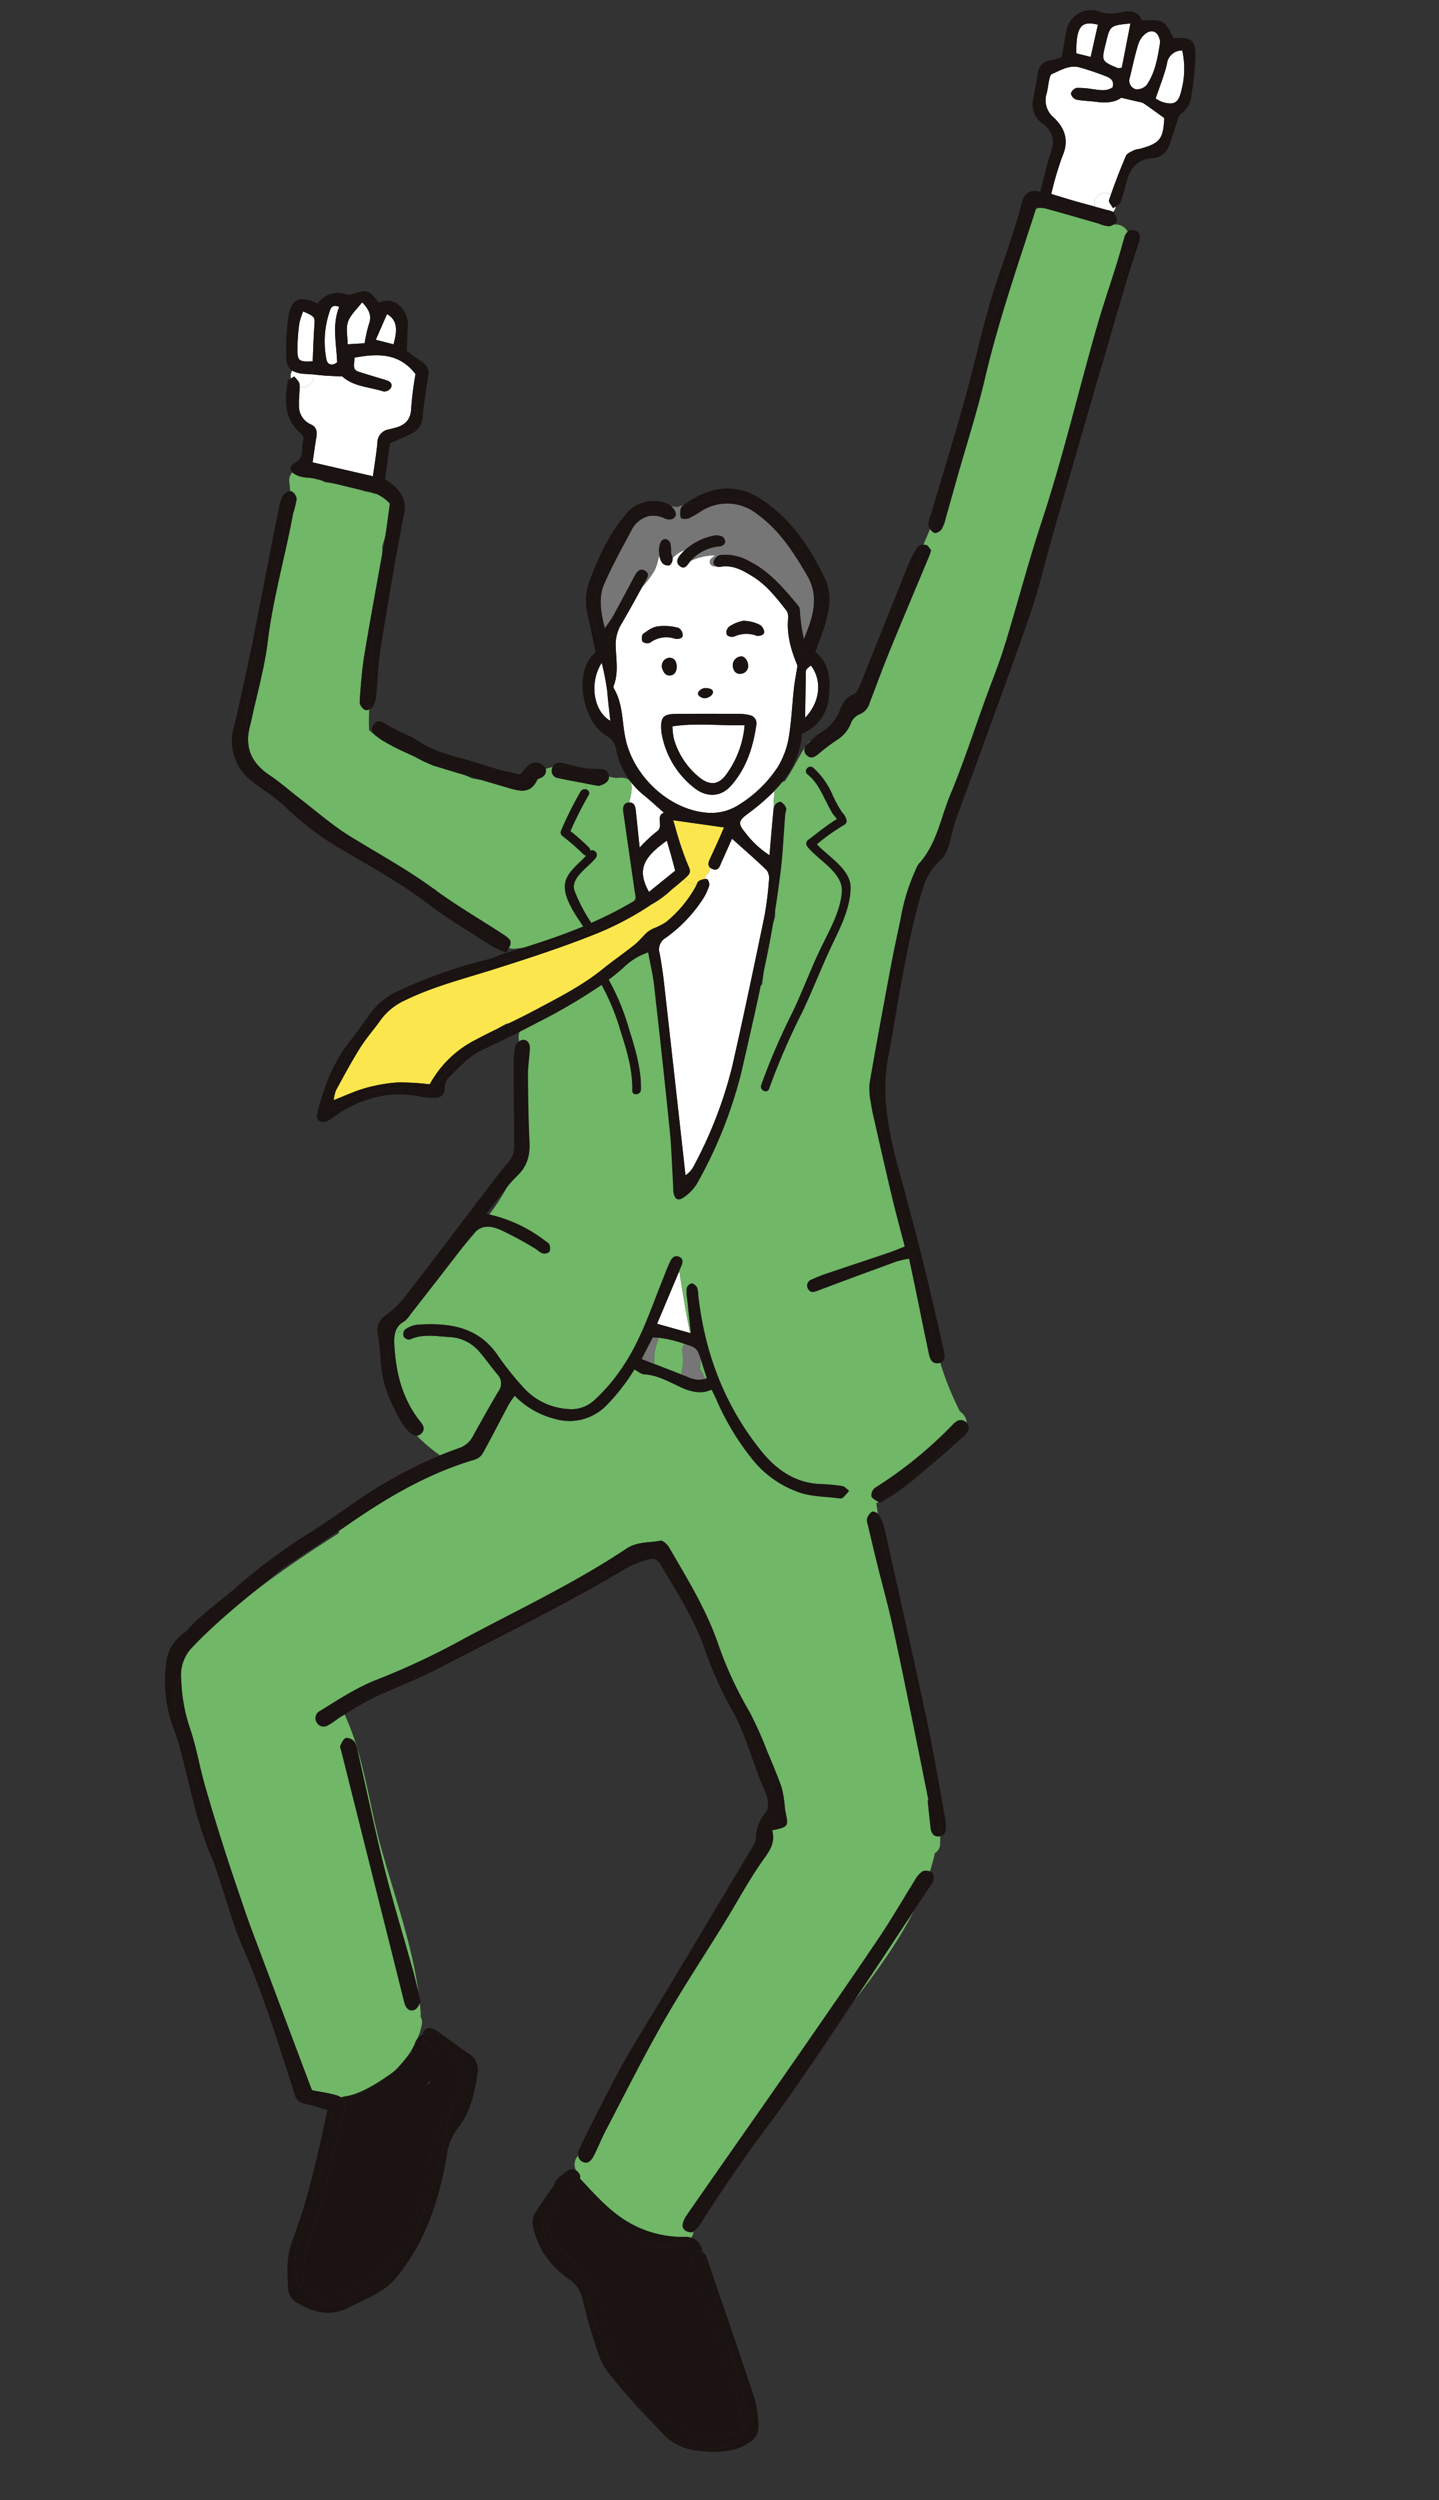 <?xml version="1.0" encoding="UTF-8"?>
<svg xmlns="http://www.w3.org/2000/svg" xmlns:xlink="http://www.w3.org/1999/xlink" width="309.963" height="538.508" viewBox="0 0 309.963 538.508">
  <rect x="0" y="0" width="309.963" height="538.508" fill="#333333" stroke="none"/>
  <defs>
    <clipPath id="clip-path">
      <rect id="長方形_27724" data-name="長方形 27724" width="257.605" height="514.399" fill="none"></rect>
    </clipPath>
  </defs>
  <g id="グループ_5813" data-name="グループ 5813" transform="matrix(0.995, -0.105, 0.105, 0.995, 0, 26.927)">
    <g id="グループ_5360" data-name="グループ 5360" transform="translate(0 0)" clip-path="url(#clip-path)">
      <path id="パス_19012" data-name="パス 19012" d="M3.187,2.536A3.234,3.234,0,0,1,6.767,0a18.206,18.206,0,0,1-1.124,8.64c-.88,2.509-1.873,2.938-4.293,1.939A6.87,6.87,0,0,1,0,9.66C1.147,7.139,2.366,4.909,3.187,2.536" transform="translate(248.033 10.76)" fill="#fff"></path>
      <path id="パス_19013" data-name="パス 19013" d="M4.609.318C6.179-.527,7.4.348,7.457,2.512c-.8,2.9-1.6,6.226-3.853,8.872a2.775,2.775,0,0,1-2.462.66,1.9,1.9,0,0,1-.981-2.6c.82-2.3,1.563-4.632,2.527-6.88A4.789,4.789,0,0,1,4.609.318" transform="translate(242.806 5.949)" fill="#fff"></path>
      <path id="パス_19014" data-name="パス 19014" d="M1.011,3.243C2.171.026,2.272-.04,6.566.008,5.549,3.326,4.616,6.359,3.718,9.279c-.53,0-.743.065-.881-.012C-.5,7.417-.493,7.417.816,3.778c.065-.178.136-.357.2-.535" transform="translate(237.75 3.798)" fill="#fff"></path>
      <path id="パス_19015" data-name="パス 19015" d="M5.269.467C4.537,2.632,3.806,4.808,2.991,7.211,1.837,6.788.9,6.443,0,6.116.571.1,1.927-.728,5.269.467" transform="translate(232.06 2.857)" fill="#fff"></path>
      <path id="パス_19016" data-name="パス 19016" d="M25.9,13.064c-.714,4.513-1.487,5.322-6.018,6.048a4.983,4.983,0,0,0-1.13.131c-.672.279-1.606.5-1.909,1.035q-2.168,3.9-4.086,7.933a2.244,2.244,0,0,0-1.421-.458,2.285,2.285,0,0,0-2.278,2.7q-2.016-.776-4.026-1.576C3.306,28.18,1.6,27.437,0,26.759a66.762,66.762,0,0,1,3.283-7.927C5.108,15.621,4.293,12.8,2.23,10.441a4.839,4.839,0,0,1-.9-5.423c.309-.9.494-1.838.8-2.735.149-.428.363-1.076.684-1.171C4.775.51,6.761-.495,8.86.284A58.216,58.216,0,0,1,14.3,2.776c.987.488,1.784,1.171,1.225,2.545-1.445.8-2.9.256-4.377-.077A17.164,17.164,0,0,0,7.8,4.631,1.77,1.77,0,0,0,6.458,5.72a1.794,1.794,0,0,0,1.022,1.4c1.345.44,2.784.589,4.169.928,1.986.482,3.93.6,5.5-.3,1.4.488,2.545.88,3.681,1.284a3.1,3.1,0,0,1,1.011.434c1.338,1.142,2.628,2.325,4.056,3.6" transform="translate(223.527 11.751)" fill="#fff"></path>
      <path id="パス_19017" data-name="パス 19017" d="M1.784,7.575C3.176,5.055,4.555,2.521,5.953,0c.214,4.525.452,9.032.921,13.535L0,10.8C.7,9.55,1.243,8.568,1.784,7.575" transform="translate(113.598 260.681)" fill="#fff"></path>
      <path id="パス_19018" data-name="パス 19018" d="M.655,0A17.237,17.237,0,0,0,3.265,3.348C4.585,4.674,5.822,6.089,7.19,7.564c-2,.535-.2,2.955-1.962,3.883A32.041,32.041,0,0,0,1.219,14.48c0-3.027-.005-5.489.007-7.957C1.232,5.608,1.1,4.68,0,4.609.755,2.474,1.178.922.637.012Z" transform="translate(119.413 154.653)" fill="#fff"></path>
      <path id="パス_19019" data-name="パス 19019" d="M6.983,6.619C5,7.9,3.04,9.176.894,10.567-1.289,5.471.584,3,5.871,0c.208,1.16.416,2.242.6,3.33.172,1.023.321,2.052.511,3.289" transform="translate(120.726 168.277)" fill="#fff"></path>
      <path id="パス_19020" data-name="パス 19020" d="M5.573,13.7A20.29,20.29,0,0,1,.9,8.313C-.516,6.208-.314,5.62,1.869,4.323A47.231,47.231,0,0,0,8.136,0c-.023.089-.048.172-.065.268-.279,1.4-.5,2.807-.7,4.216-.089.369-.16.749-.231,1.118-.517,2.563-1,5.138-1.57,8.093" transform="translate(142.681 160.016)" fill="#fff"></path>
      <path id="パス_19021" data-name="パス 19021" d="M2.633,69.064a5.016,5.016,0,0,1-.393.547,5.211,5.211,0,0,1-1.7,1.409c0-.72.007-1.445,0-2.165Q.424,49.312.3,29.769C.284,27.491.212,25.2.023,22.93a2.9,2.9,0,0,1,1.683-3.211,31.015,31.015,0,0,0,8.688-7.308,11.894,11.894,0,0,0,1.778-2.884c.172-.381-.089-1.368-.345-1.451a1.477,1.477,0,0,0-.435-.059c.108-.268.209-.541.3-.821a.793.793,0,0,0,.642-.482c.155-.321.322-.642.494-.957a1.924,1.924,0,0,0,.35.256c1.356.791,1.754-.553,2.266-1.415.862-1.457,1.7-2.926,2.67-4.6C20.467,2.611,22.7,5,24.8,7.5a2.863,2.863,0,0,1,.3,2.117,71.782,71.782,0,0,1-1.814,7.766C19.931,27.884,16.548,38.374,13,48.8A92.04,92.04,0,0,1,2.633,69.064" transform="translate(122.489 169.323)" fill="#fff"></path>
      <path id="パス_19022" data-name="パス 19022" d="M2.414,0C4.513,3.431,3.616,7.974,0,11.061c.107-.922.184-1.6.268-2.278.285-2.355.588-4.7.856-7.059C1.237.749,1.2.749,2.414,0" transform="translate(158.988 134.036)" fill="#fff"></path>
      <path id="パス_19023" data-name="パス 19023" d="M2.738,12.607C-.593,10.24-1.021,4.062,2.208,0A54.657,54.657,0,0,1,2.75,6.321c-.066,2.046-.012,4.1-.012,6.286" transform="translate(114.469 128.732)" fill="#fff"></path>
      <path id="パス_19024" data-name="パス 19024" d="M.052.031c5.257-.238,10.193.975,15.479,1.38a20.948,20.948,0,0,1-5.15,10.246c-1.873,1.986-3.7,1.873-5.649-.024A16.547,16.547,0,0,1,.075,2.724,15.357,15.357,0,0,1,.052.031" transform="translate(130.333 143.9)" fill="#fff"></path>
      <path id="パス_19025" data-name="パス 19025" d="M19.36,32.195c.464.024,1.766-.321,1.832-1.183s-1.505-1.029-1.993-.975c-.452.054-1.344.589-1.249,1.136s.922,1,1.409,1.023M26.234,36.3c-4.531-.5-9.069-1-13.606-1.415-2.694-.25-3.335.428-3.372,3.687a19.029,19.029,0,0,0,5.9,12.7c2.344,2.194,5.317,2.438,7.7.3,3.735-3.348,5.673-7.778,6.892-12.547a1.789,1.789,0,0,0-1.3-2.23,9.092,9.092,0,0,0-2.219-.5M11.54,3.538A15.156,15.156,0,0,0,12.8.369a3.331,3.331,0,0,0,.536,2.016,1.713,1.713,0,0,0,1.409.547,1.681,1.681,0,0,0,.808-1.261c.007-.065.013-.131.013-.2A6.533,6.533,0,0,1,18.408,0a12.337,12.337,0,0,0-1.166,1c-.63.618-1.111,1.433-.357,2.26.857.94,1.51.238,2.111-.422.114-.125.233-.25.357-.369a12.38,12.38,0,0,1,5.47-.648,9.382,9.382,0,0,0-.909.565.958.958,0,0,0,.677,1.754,1.856,1.856,0,0,0,1.142.256c2.688-.131,4.662,1.308,6.636,2.854,2.772,2.165,4.556,5.084,6.375,7.98a1.8,1.8,0,0,1,.226.618q.027.392.036.785a1.634,1.634,0,0,1-.03.172c-.815,3.818.011,7.469.9,10.5-.523,1.962-.964,3.39-1.285,4.841-.761,3.526-1.284,7.118-2.272,10.579A18.01,18.01,0,0,1,33.4,48.518a26.739,26.739,0,0,1-9.116,7.2,10.957,10.957,0,0,1-7.767.886C8.864,54.84,2.34,47.2,1.431,39.194,1,35.466,1.717,31.588.045,28.009a.658.658,0,0,1,.024-.529C1.443,24.851,1.181,21.925,1.4,19.13A8.493,8.493,0,0,1,3.1,14.45c1.826-2.468,3.568-5,5.329-7.511a20.222,20.222,0,0,0,3.115-3.4m21.9,16.056c.3-.511-.255-1.623-.7-1.879a8.016,8.016,0,0,0-3.491-1.243,8.414,8.414,0,0,0-3,.874,1.616,1.616,0,0,0-.839,1.6c.178.624,1.189.821,1.612.69a6.25,6.25,0,0,1,4.7.3c.428.2,1.421.167,1.718-.339M27.59,27.765a1.7,1.7,0,0,0,1.742-1.855c-.024-.678-.428-1.677-1.172-1.843a1.92,1.92,0,0,0-2.134,2.028c.059.969.552,1.677,1.563,1.671M15.965,18.393a1.834,1.834,0,0,0-.7-1.855,11.271,11.271,0,0,0-4.032-.8c-1.51-.054-2.355.565-3.639,1.237-.345.178-.541,1.237-.345,1.689a1.687,1.687,0,0,0,1.594.4,5.788,5.788,0,0,1,5.405-.3c.463.167,1.463.2,1.713-.375M14.02,24.619c.036-1.106-.439-1.837-1.456-1.9a1.792,1.792,0,0,0-1.73,2.075c.19.672.439,1.808,1.748,1.73,1.006-.054,1.409-1.106,1.439-1.9" transform="translate(118.642 106.456)" fill="#fff"></path>
      <path id="パス_19026" data-name="パス 19026" d="M2.985,0c1.9,1.4,2.063,3.252.7,6.612C2.67,6.231,1.653,5.857,0,5.245,1.094,3.324,2.028,1.677,2.985,0" transform="translate(75.604 49.226)" fill="#fff"></path>
      <path id="パス_19027" data-name="パス 19027" d="M3.664,8.819c-1.1-.048-2.182-.1-3.664-.167C.185,6.868-.035,5.138.607,3.818,1.309,2.385,2.8,1.332,4.056,0c1.314,1.671,1.832,3.08.928,4.888a30.058,30.058,0,0,0-1.32,3.931" transform="translate(69.473 46.139)" fill="#fff"></path>
      <path id="パス_19028" data-name="パス 19028" d="M4,.33C2.018,4.029,2.6,8.109,2.31,12.146c-1.142.684-2.093.41-2.224-.934A20.015,20.015,0,0,1,2.012.764C2.381-.038,3.077-.252,4,.33" transform="translate(64.505 46.284)" fill="#fff"></path>
      <path id="パス_19029" data-name="パス 19029" d="M.09,7.826a43.739,43.739,0,0,1,.969-5.31A15.492,15.492,0,0,1,2.16,0c2.48,1.445,2.421,1.433,2.028,3.609-.435,2.42-.75,4.859-1.118,7.279C.1,10.745-.207,10.489.09,7.826" transform="translate(58.536 46.752)" fill="#fff"></path>
      <path id="パス_19030" data-name="パス 19030" d="M1.465,5.293A2.4,2.4,0,0,0,3.843,2.914c0-.036-.006-.071-.006-.107.868.167,1.73.375,2.6.523,1.088.19,2.182.339,3.5.541,2.123,2.443,5.59,2.842,8.569,4.175a1.821,1.821,0,0,0,1.612-.69c.475-.808-.113-1.391-.916-1.724Q16.84,4.65,14.475,3.639C12.436,2.772,12.436,2.766,13,.119c4.983-.4,9.669-.042,12.66,4.912a68.544,68.544,0,0,0-1.688,7.148c-.333,2.575-1.79,3.586-4.092,3.9-.374.054-.749.125-1.129.161a2.938,2.938,0,0,0-2.819,2.7c-.464,2.3-1.106,4.573-1.7,6.981-4.222-1.451-8.307-2.86-12.6-4.335.494-1.9.892-3.55,1.35-5.185.339-1.2.357-2.3-.869-2.985a4.27,4.27,0,0,1-2.1-4.365c.072-1.308.422-2.6.548-3.9a2.875,2.875,0,0,0,.9.143" transform="translate(57.673 57.699)" fill="#fff"></path>
      <path id="パス_19031" data-name="パス 19031" d="M.729,3.039C.479,2.4-.163,1.588.039,1.166.217.773.4.387.592,0a2.519,2.519,0,0,1,.755,2.724c-.214.1-.428.2-.618.315" transform="translate(235.691 39.96)" fill="#1a1311"></path>
      <path id="パス_19032" data-name="パス 19032" d="M3.764,1.552a2.253,2.253,0,0,1-1.487.505A2.2,2.2,0,0,1,0,0L2.611,1.017a3.144,3.144,0,0,1,1.154.535" transform="translate(232.584 42.202)" fill="#1a1311"></path>
      <path id="パス_19033" data-name="パス 19033" d="M3.166,1.623c-.2.422.439,1.237.69,1.873.19-.113.4-.214.618-.315a2.249,2.249,0,0,1-.69,1.07,3.145,3.145,0,0,0-1.154-.535L.019,2.7A2.286,2.286,0,0,1,2.3,0,2.246,2.246,0,0,1,3.718.458c-.19.387-.375.773-.552,1.166" transform="translate(232.564 39.502)" fill="#fff"></path>
      <path id="パス_19034" data-name="パス 19034" d="M12.28,4.878C8.67,3.421,5.067,1.946,1.439.525A7.847,7.847,0,0,0,0,.162a2.794,2.794,0,0,1,.589.03,2.442,2.442,0,0,1,1.9,0c4.067,1.522,8.825,2.872,12.672,5.251.071-.006.149-.012.226-.012a2.547,2.547,0,0,1-1,.25,6.573,6.573,0,0,1-2.105-.8" transform="translate(220.749 41.071)" fill="#1a1311"></path>
      <path id="パス_19035" data-name="パス 19035" d="M23.252,0C18.066,11.679,12.714,23.085,8.546,35.02,6.078,42.1,3.021,48.982.233,55.952L0,55.857C6.666,39.367,9.5,21.14,20.035,6.416a2.6,2.6,0,0,1,.4-.446c.457-1.344.856-2.712,1.213-4.109A2.559,2.559,0,0,1,23.252,0" transform="translate(196.659 41.394)" fill="#1a1311"></path>
      <path id="パス_19036" data-name="パス 19036" d="M0,10.264q.723-1.32,1.487-2.617A2.615,2.615,0,0,1,3.878,6.274C4.888,4.216,5.81,2.123,6.666,0L6.9.1C5.8,2.831,4.722,5.572,3.61,8.3a8.154,8.154,0,0,1-1.13,2.278c-.351.416-1.308.8-1.665.607A2.222,2.222,0,0,1,0,10.264" transform="translate(189.993 97.25)" fill="#1a1311"></path>
      <path id="パス_19037" data-name="パス 19037" d="M56.668,17.333c2.254-2.646,3.051-5.976,3.854-8.872-.054-2.165-1.279-3.039-2.848-2.194a4.79,4.79,0,0,0-1.921,2.242c-.963,2.248-1.707,4.579-2.527,6.88a1.9,1.9,0,0,0,.981,2.6,2.774,2.774,0,0,0,2.462-.66M63.935,19.4a18.206,18.206,0,0,0,1.124-8.64,3.234,3.234,0,0,0-3.58,2.533c-.821,2.373-2.04,4.6-3.187,7.124a6.87,6.87,0,0,0,1.349.922c2.42,1,3.413.571,4.293-1.939M54.576,3.8c-4.294-.048-4.4.018-5.555,3.235-.059.178-.131.357-.2.535-1.309,3.639-1.315,3.639,2.021,5.489.137.077.351.012.881.012.9-2.92,1.832-5.953,2.848-9.271m-9.265,6.262c.815-2.4,1.545-4.579,2.278-6.743-3.343-1.2-4.7-.363-5.269,5.649.9.327,1.838.672,2.992,1.094M1.739,104.9q-.766,1.293-1.487,2.617a2.084,2.084,0,0,1-.25-.8,5.352,5.352,0,0,1,.69-2.129c3.271-7.909,6.636-15.77,9.794-23.721,2.593-6.535,4.829-13.213,7.433-19.743,1.8-4.5,3.973-8.837,5.941-13.261,1.154-2.6,2.367-5.185,3.306-7.861.791-2.248,2.1-3.039,4.293-2.212,1.183-3.1,2.093-5.9,3.306-8.563a4.744,4.744,0,0,0-1.213-5.935,4.988,4.988,0,0,1-1.445-5.661c.47-1.641.975-3.283,1.4-4.936.457-1.766,1.385-2.848,3.372-2.819a11.323,11.323,0,0,0,2.241-.446c.523-1.838,1.006-3.574,1.5-5.3A5.406,5.406,0,0,1,47.992.463a8.09,8.09,0,0,0,4.632.761c2.022-.279,3.871-.054,4.5,2.212,4.513.184,4.954.505,6.339,4.484,4.079.172,4.829.969,4.216,4.989a72.951,72.951,0,0,1-1.7,7.784,5.378,5.378,0,0,1-2.611,3.58c-.607.333-.874,1.344-1.219,2.075-.731,1.534-1.332,3.134-2.141,4.626a3.923,3.923,0,0,1-3.758,2.171c-3.3-.155-5.037,1.719-6.113,4.531a35.8,35.8,0,0,1-1.742,4.21,2.346,2.346,0,0,1-1.094.8,2.519,2.519,0,0,0-.755-2.724q1.909-4.032,4.085-7.933c.3-.535,1.237-.755,1.909-1.035a4.983,4.983,0,0,1,1.13-.131c4.531-.725,5.3-1.534,6.018-6.048-1.427-1.273-2.718-2.456-4.056-3.6a3.093,3.093,0,0,0-1.011-.434c-1.136-.4-2.278-.8-3.681-1.284-1.57.9-3.514.779-5.5.3-1.386-.339-2.825-.488-4.169-.928a1.793,1.793,0,0,1-1.023-1.4,1.771,1.771,0,0,1,1.344-1.088,17.179,17.179,0,0,1,3.349.613c1.474.333,2.931.874,4.376.077.559-1.374-.237-2.058-1.225-2.545a58.075,58.075,0,0,0-5.441-2.492c-2.1-.779-4.085.226-6.054.827-.321.1-.535.743-.684,1.171-.3.9-.487,1.838-.8,2.735a4.839,4.839,0,0,0,.9,5.423c2.063,2.355,2.878,5.18,1.052,8.391a66.862,66.862,0,0,0-3.282,7.927c1.6.678,3.306,1.421,5.031,2.117q2.007.8,4.025,1.576A2.2,2.2,0,0,0,45.12,44.26a2.252,2.252,0,0,0,1.487-.505.469.469,0,0,1,.071.089c.34.6.731,1.481.512,2a1.531,1.531,0,0,1-.791.66c-.078,0-.155.006-.227.012-3.847-2.379-8.6-3.729-12.672-5.251a2.443,2.443,0,0,0-1.9,0,2.794,2.794,0,0,0-.589-.03c-.238-.048-.469-.089-.7-.143-.048.1-.089.2-.136.3a2.559,2.559,0,0,0-1.606,1.861c-.357,1.4-.755,2.765-1.213,4.109a2.629,2.629,0,0,0-.4.446C16.421,62.534,13.585,80.76,6.919,97.25c-.856,2.123-1.778,4.216-2.788,6.274A2.616,2.616,0,0,0,1.739,104.9" transform="translate(189.741 0)" fill="#1a1311"></path>
      <path id="パス_19038" data-name="パス 19038" d="M3.264,130.371A11.628,11.628,0,0,0,0,133.713l1.855-3.3a2.684,2.684,0,0,0,1.356-1.2c8.206-13.986,12.815-29.721,20.356-44.041a2.956,2.956,0,0,0,.576-.678c7.546-11.911,11.216-25.719,16.288-38.748,2.741-7.047,6.083-13.85,8.855-20.9,2.568-6.506,4.876-13.118,7-19.778A2.73,2.73,0,0,0,57.4,1.08a2.31,2.31,0,0,0-.143-.821,1.5,1.5,0,0,1,1.5-.113c1.273.511,1.142,1.588.678,2.646-1.148,2.611-2.355,5.191-3.449,7.82q-4.754,11.444-9.431,22.924-5.985,14.638-11.929,29.3c-2.39,5.9-4.442,11.953-7.154,17.7-6.648,14.088-13.606,28.026-20.4,42.043-.785,1.617-1.255,3.384-2,5.019a6.526,6.526,0,0,1-1.808,2.777" transform="translate(181.776 48.026)" fill="#1a1311"></path>
      <path id="パス_19039" data-name="パス 19039" d="M0,2.212A19.635,19.635,0,0,1,1.237,0C.827.737.41,1.475,0,2.212" transform="translate(180.526 181.757)" fill="#70b767"></path>
      <path id="パス_19040" data-name="パス 19040" d="M0,51.652a2.953,2.953,0,0,0,.434-2.123C-.553,43.381.94,36.833,2.486,30.9a113.8,113.8,0,0,1,4.65-13.986C7.8,15.473,8.4,14,9,12.518a2.261,2.261,0,0,0,.054-1.623C10.746,7.178,12.691,3.574,14.688,0c-.47.981-.886,1.992-1.284,2.991-2.01,5-3.574,10.193-5.156,15.36C6.524,23.977,5.109,29.7,3.372,35.323c-2.95,9.538-1.3,19.017.256,28.472q2.89,17.581,4.864,35.287c.03.285.066.565.09.85.1,1.023.017,2.028-1.041,2.284C6.3,96.068,5.673,89.758,4.823,83.586,3.717,75.593,1.552,67.732.381,59.752a2.736,2.736,0,0,0,.154-.9A38.647,38.647,0,0,0,0,51.652" transform="translate(165.814 184.017)" fill="#1a1311"></path>
      <path id="パス_19041" data-name="パス 19041" d="M20.784,3.015C14.546,7.1,8.688,13.35,1.451,15.747.875,15.295.2,14.914.025,14.367A2.057,2.057,0,0,1,.94,12.595,89.3,89.3,0,0,0,19.185.69C20.1-.065,21.027-.333,21.956.571c.048.047.1.1.143.154a2.753,2.753,0,0,1-1.314,2.289" transform="translate(155.568 298.935)" fill="#1a1311"></path>
      <path id="パス_19042" data-name="パス 19042" d="M1.729,195.507q-.695-5.665-1.355-11.328c-.137-1.13-.268-2.266-.292-3.4a14.724,14.724,0,0,1,.137-4.193c2.325-8.224,4.764-16.412,7.207-24.6,1-3.366,2.118-6.7,3.193-10.05a42.776,42.776,0,0,1,4.186-9.877,6.271,6.271,0,0,1,.928-1.427c4.276-3.789,5.7-9.295,8.3-14.052,3.544-6.5,6.565-13.285,9.812-19.951,1.748-3.586,3.639-7.106,5.2-10.77,3.622-8.474,6.857-17.114,10.644-25.5,5.994-13.262,10.787-26.992,16.228-40.473C67.731,15.389,69.782,11,71.7,6.553c.755-1.748,1.433-3.52,2.153-5.275A2.913,2.913,0,0,1,74.748,0a2.307,2.307,0,0,1,.143.82,2.731,2.731,0,0,1-1.106,3.991c-2.129,6.66-4.436,13.273-7,19.778-2.772,7.046-6.114,13.85-8.855,20.9-5.072,13.029-8.742,26.837-16.288,38.748a2.958,2.958,0,0,1-.576.678C33.52,99.231,28.911,114.966,20.7,128.952a2.682,2.682,0,0,1-1.356,1.2q-.928,1.651-1.855,3.3c-.007.005-.007.011-.013.017a19.689,19.689,0,0,0-1.237,2.213.465.465,0,0,0-.024.047c-2,3.574-3.943,7.178-5.637,10.894a2.264,2.264,0,0,1-.054,1.623c-.595,1.481-1.2,2.956-1.861,4.395a113.85,113.85,0,0,0-4.65,13.987C2.472,172.564.98,179.111,1.967,185.26a2.953,2.953,0,0,1-.434,2.124,38.645,38.645,0,0,1,.535,7.2,2.731,2.731,0,0,1-.154.9Z" transform="translate(164.282 48.286)" fill="#1a1311"></path>
      <path id="パス_19043" data-name="パス 19043" d="M19.839,2.73c-3.526,2.551-7.1,5.037-10.7,7.5C7.505,11.346,5.8,12.387,4.08,13.374c-1.136.654-2.361,1.148-3.824,1.849-.084-.071-.166-.137-.256-.2,7.236-2.4,13.1-8.646,19.332-12.732A2.751,2.751,0,0,0,20.647,0c.625.773.369,1.879-.808,2.73" transform="translate(157.019 299.661)" fill="#1a1311"></path>
      <path id="パス_19044" data-name="パス 19044" d="M2.545,37.778a9.321,9.321,0,0,0,4.377-4.27c.7-1.338,1.469-2.6,3.205-3,.648-.155,1.237-1.076,1.612-1.773,4.412-8.3,8.765-16.639,13.178-24.94A18.649,18.649,0,0,1,27.3.309a1.654,1.654,0,0,1,1.225-.3c-.333.6-.672,1.2-1.023,1.8a2.629,2.629,0,0,0-.315,2.218c-4.781,7.618-9.961,14.938-13.529,23.233a42.367,42.367,0,0,1-2.86,5.6A20.108,20.108,0,0,1,6.22,37.392c-1.148.963-2.29,1.921-3.36,2.932A2.546,2.546,0,0,0,0,39.408a16.51,16.51,0,0,1,2.545-1.629" transform="translate(159.695 110.708)" fill="#1a1311"></path>
      <path id="パス_19045" data-name="パス 19045" d="M0,8A55.416,55.416,0,0,0,4.3,0a1.88,1.88,0,0,1,.44.291c.321.3.214,1.208.078,1.79-.1.416-.554.749-.857,1.112Q1.98,5.594,0,8" transform="translate(155.354 394.89)" fill="#1a1311"></path>
      <path id="パス_19046" data-name="パス 19046" d="M7.064,39.955A41.8,41.8,0,0,0,2.93,42.465c-.879.577-1.772.94-2.521-.012A1.464,1.464,0,0,1,.279,40.58c.059-.077.119-.161.184-.238l.012-.012a3.51,3.51,0,0,1,.6-.529c.184-.131.368-.262.547-.4a2.546,2.546,0,0,1,2.86.916c1.07-1.011,2.212-1.968,3.36-2.932a20.134,20.134,0,0,0,4.579-4.543,42.372,42.372,0,0,0,2.86-5.6c3.568-8.3,8.747-15.616,13.529-23.233A2.627,2.627,0,0,1,29.126,1.8c.351-.595.69-1.2,1.023-1.8a2.574,2.574,0,0,1,.564.1c.417.131.661.8.981,1.231-.208.47-.333.827-.5,1.154-3.5,6.4-7.047,12.8-10.508,19.225-1.933,3.6-3.734,7.267-5.584,10.906a3.713,3.713,0,0,1-2.653,2.313,3.546,3.546,0,0,0-1.915,1.8,7.458,7.458,0,0,1-3.466,3.223" transform="translate(158.073 110.713)" fill="#1a1311"></path>
      <path id="パス_19047" data-name="パス 19047" d="M.6.4A3.524,3.524,0,0,0,0,.928a1.147,1.147,0,0,1,.077-.1A2.614,2.614,0,0,1,1.148,0C.969.137.785.268.6.4" transform="translate(158.548 150.116)" fill="#70b767"></path>
      <path id="パス_19048" data-name="パス 19048" d="M.185,0C.12.077.06.161,0,.238A1.7,1.7,0,0,1,.185,0" transform="translate(158.351 151.055)" fill="#1a1311"></path>
      <path id="パス_19049" data-name="パス 19049" d="M0,0A2.506,2.506,0,0,1,.036.785Q.027.392,0,0" transform="translate(157.614 122.31)" fill="#767676"></path>
      <path id="パス_19050" data-name="パス 19050" d="M7.5,66.62a13.11,13.11,0,0,1-.03,1.992C7.4,69.575,7,70.348,6.06,70.449,7.445,58.39,4.294,46.526,3.61,34.5,2.95,22.96.708,11.53,0,0A.727.727,0,0,1,.118.173a9.464,9.464,0,0,1,.916,2.961C2.652,17.1,4.305,31.059,5.774,45.04,6.529,52.211,6.952,59.424,7.5,66.62" transform="translate(156.592 317.139)" fill="#1a1311"></path>
      <path id="パス_19051" data-name="パス 19051" d="M6.143,35.092c.683,12.024,3.836,23.888,2.45,35.947a1.365,1.365,0,0,1-.315.019c-1.166-.048-1.57-.958-1.582-2-.03-2-.012-3.99-.012-5.988l.178-.018c-.559-5.959-1.1-11.917-1.683-17.87-.672-6.9-1.327-13.808-2.111-20.694-.506-4.436-1.249-8.843-1.861-13.267C.821,8.4.464,5.572.108,2.748A2.77,2.77,0,0,1,.089,1.357,2.655,2.655,0,0,1,1.315.019c.279-.1.922.225,1.219.57.708,11.53,2.95,22.96,3.61,34.5" transform="translate(154.058 316.549)" fill="#1a1311"></path>
      <path id="パス_19052" data-name="パス 19052" d="M0,18.137C5.043,12.126,10.014,6.06,15,0,10.805,6.547,5.423,12.452,0,18.137" transform="translate(140.358 402.894)" fill="#70b767"></path>
      <path id="パス_19053" data-name="パス 19053" d="M1.855,0C1.267.595.648,1.16,0,1.707A2.381,2.381,0,0,1,1.855,0" transform="translate(150.817 158.31)" fill="#1a1311"></path>
      <path id="パス_19054" data-name="パス 19054" d="M18.028,17.774c1.189-.267,2.361-.63,3.764-1-.565-3.824-1.16-7.457-1.635-11.109-.244-1.879-.476-3.758-.708-5.637L19.633,0c1.172,7.98,3.336,15.842,4.442,23.835.85,6.172,1.475,12.482,2.718,18.631a2.746,2.746,0,0,1-.357.053c-1.338.1-1.766-.981-1.885-2.075-.494-4.728-.928-9.455-1.4-14.182-.214-2.165-.446-4.324-.7-6.78a23.522,23.522,0,0,0-2.676.31c-5.893,1.474-11.786,2.955-17.661,4.5-.85.227-1.517.309-1.927-.529a1.368,1.368,0,0,1,.922-2.028,29.252,29.252,0,0,1,3.562-.993c4.448-1,8.908-1.962,13.356-2.967" transform="translate(146.562 243.769)" fill="#1a1311"></path>
      <path id="パス_19055" data-name="パス 19055" d="M0,23.193C.856,16.176.879,9.022,1.825,2A5.265,5.265,0,0,1,2.271.667c.2-.375,1.064-.785,1.356-.636A2.446,2.446,0,0,1,4.656,1.458c.113.387-.238.9-.328,1.362-.767,4.1-1.362,8.248-2.319,12.31Q1.056,19.17,0,23.193" transform="translate(148.231 162.501)" fill="#1a1311"></path>
      <path id="パス_19056" data-name="パス 19056" d="M3.309,1.882A1.7,1.7,0,0,1,1.567,3.737C.556,3.743.063,3.036,0,2.066A1.92,1.92,0,0,1,2.138.038C2.881.2,3.286,1.2,3.309,1.882" transform="translate(144.665 130.483)" fill="#1a1311"></path>
      <path id="パス_19057" data-name="パス 19057" d="M8.061,3.126c-.3.505-1.29.535-1.719.339a6.248,6.248,0,0,0-4.7-.3C1.223,3.3.212,3.1.033,2.477A1.615,1.615,0,0,1,.872.878a8.415,8.415,0,0,1,3-.874A8.014,8.014,0,0,1,7.36,1.246c.446.256,1,1.368.7,1.879" transform="translate(144.017 122.924)" fill="#1a1311"></path>
      <path id="パス_19058" data-name="パス 19058" d="M3.1,0Q2.338,2.747,1.493,5.471C1,7.035.506,8.593,0,10.151A68.56,68.56,0,0,1,3.1,0" transform="translate(144.4 188.382)" fill="#1a1311"></path>
      <path id="パス_19059" data-name="パス 19059" d="M.054.134c4.936-.94,10.371,3.223,13.035,7.106a8.79,8.79,0,0,1,1.29,4.615,1.812,1.812,0,0,0-.226-.618c-1.82-2.9-3.6-5.816-6.375-7.98C5.8,1.71,3.83.271,1.142.4A1.856,1.856,0,0,1,0,.146.177.177,0,0,1,.054.134" transform="translate(143.235 110.454)" fill="#1a1311"></path>
      <path id="パス_19060" data-name="パス 19060" d="M24.388,12.369a.992.992,0,0,1-.7.916,43.242,43.242,0,0,0-6.2,3.5c2.212,2.944,6.666,6.131,6.244,9.99-.457,4.2-2.925,8.087-5.1,11.62-2.825,4.585-5.251,9.378-8.058,13.981A145.584,145.584,0,0,0,1.737,68.029c-.507,1.118-2.147.149-1.642-.957A139.483,139.483,0,0,1,8.475,52.158c2.634-4.317,4.87-8.855,7.534-13.142,2.169-3.485,5.019-7.4,5.721-11.525s-4.478-7.326-6.41-10.52a.957.957,0,0,1,.339-1.3c2.217-1.308,4.317-2.753,6.642-3.836-.249-.482-.7-1.07-.862-1.433q-.562-1.311-1.071-2.646c-.826-2.188-1.6-4.46-3.318-6.131C16.169.767,17.52-.583,18.4.274a16.7,16.7,0,0,1,3.575,6.357,25.819,25.819,0,0,0,1.659,3.925,3.443,3.443,0,0,1,.755,1.814" transform="translate(141.171 155.657)" fill="#1a1311"></path>
      <path id="パス_19061" data-name="パス 19061" d="M3.248.984c-.065.862-1.368,1.207-1.832,1.183C.929,2.144.108,1.686.007,1.145S.8.063,1.255.009c.488-.054,2.058.113,1.993.975" transform="translate(136.586 136.483)" fill="#1a1311"></path>
      <path id="パス_19062" data-name="パス 19062" d="M19.045,4.835c7.326,8.266,12.208,19.16,5.132,29.2a.968.968,0,0,1-1.647,0,11.5,11.5,0,0,1-1.635-5.738c-.024-.5-.035-1.017-.053-1.534a2.506,2.506,0,0,0-.036-.785,8.79,8.79,0,0,0-1.29-4.615c-2.664-3.883-8.1-8.046-13.035-7.106a.182.182,0,0,0-.054.012.883.883,0,0,1-.345-.975,2.124,2.124,0,0,1,1.51-1.308,10.283,10.283,0,0,1,6.137,1.962c4.227,2.676,6.892,6.755,9.6,10.781.3.446.125,1.231.131,1.855a43.362,43.362,0,0,0,.233,5.257c2.325-4.27,4.359-8.539,2.093-13.546-2.361-5.221-4.888-10.276-9.277-14.2A10.313,10.313,0,0,0,4.642,2.171a24.389,24.389,0,0,1-2.86,1.273C1.252,3.6.147,3.432.075,3.176a3.881,3.881,0,0,1,.2-2.046A1.4,1.4,0,0,1,.944.482C3.238.131,5.695.2,7.716.048c4.7-.357,8.224,1.284,11.328,4.787" transform="translate(136.809 96.334)" fill="#1a1311"></path>
      <path id="パス_19063" data-name="パス 19063" d="M1.145,5.411C.159,5.768-.311,4.478.224,3.818a9.945,9.945,0,0,1,1.344-1.35A12.974,12.974,0,0,1,8.555,0,4.243,4.243,0,0,1,9.94.458a1.59,1.59,0,0,1,.435,1.219c-.012.268-.428.607-.738.737a3.859,3.859,0,0,1-1.123.077,9.495,9.495,0,0,0-6,2.45c-.453.143-.9.3-1.368.47" transform="translate(135.483 103.987)" fill="#1a1311"></path>
      <path id="パス_19064" data-name="パス 19064" d="M.564,1.35C.029,2.01.5,3.3,1.485,2.944c.464-.167.916-.327,1.368-.47-.125.119-.244.244-.357.369C1.9,3.5,1.242,4.2.385,3.265-.369,2.438.112,1.623.742,1A12.341,12.341,0,0,1,1.908,0,9.945,9.945,0,0,0,.564,1.35" transform="translate(135.143 106.455)" fill="#1a1311"></path>
      <path id="パス_19065" data-name="パス 19065" d="M.048,2.077A1.793,1.793,0,0,1,1.778,0C2.8.067,3.271.8,3.235,1.9c-.03.8-.433,1.849-1.439,1.9C.487,3.885.238,2.749.048,2.077" transform="translate(129.427 129.17)" fill="#1a1311"></path>
      <path id="パス_19066" data-name="パス 19066" d="M.827,12.993c2.046-1.463,1.826-1.463,1.1-3.871A70.363,70.363,0,0,1,.286,1.475C.2.981.1.488,0,0,3.664.916,7.071,1.766,10.734,2.688c-.535.946-1.171,2.081-1.825,3.205-.524.9-1.071,1.8-1.6,2.694-.464.8-1.189,1.713-.41,2.444-.172.315-.338.636-.494.957a.792.792,0,0,1-.642.482c-.09.279-.191.553-.3.821a3.728,3.728,0,0,0-1.332.3c-.292.113-.458.577-.672.892Z" transform="translate(128.416 164.048)" fill="#fbe74d"></path>
      <path id="パス_19067" data-name="パス 19067" d="M.535,2.367A3.334,3.334,0,0,1,0,.35,3.6,3.6,0,0,1,.143,0,9.822,9.822,0,0,0,.451,1.784.955.955,0,0,0,2.039,2.2a6.3,6.3,0,0,1,.726-.743,1.956,1.956,0,0,1-.013.2,1.677,1.677,0,0,1-.808,1.261A1.712,1.712,0,0,1,.535,2.367" transform="translate(131.443 106.474)" fill="#1a1311"></path>
      <path id="パス_19068" data-name="パス 19068" d="M2.041,5.039A.955.955,0,0,1,.453,4.623,9.814,9.814,0,0,1,.145,2.839,3.758,3.758,0,0,0,0,3.189,4.379,4.379,0,0,1,.71.395,1.208,1.208,0,0,1,1.679.02a1.643,1.643,0,0,1,.957.874,9.272,9.272,0,0,1-.059,2.319A3.386,3.386,0,0,1,2.767,4.3a6.208,6.208,0,0,0-.726.743" transform="translate(131.441 103.634)" fill="#1a1311"></path>
      <path id="パス_19069" data-name="パス 19069" d="M0,1.534a7.873,7.873,0,0,1,1.023-.309.925.925,0,0,1,.9.238,6.5,6.5,0,0,1,1.171-.256V1.2a.854.854,0,0,1,.125-.161.911.911,0,0,1,1.16-1c.208.054.417.107.624.155.494.529.963,1.445.791,1.933-.362,1.047-1.51,1.1-2.426.577A5.934,5.934,0,0,0,.012,1.8Z" transform="translate(130.111 96.584)" fill="#1a1311"></path>
      <path id="パス_19070" data-name="パス 19070" d="M17.965,4.013C12.678,3.609,7.743,2.4,2.486,2.634a15.357,15.357,0,0,0,.024,2.694,16.547,16.547,0,0,0,4.656,8.908c1.945,1.9,3.777,2.01,5.649.024a20.953,20.953,0,0,0,5.15-10.246M5.9,16.436A19.029,19.029,0,0,1,0,3.734C.036.475.678-.2,3.372.047c4.537.416,9.075.916,13.606,1.415a9.081,9.081,0,0,1,2.218.5,1.789,1.789,0,0,1,1.3,2.23c-1.219,4.769-3.157,9.2-6.892,12.547-2.385,2.135-5.358,1.891-7.7-.3" transform="translate(127.899 141.297)" fill="#1a1311"></path>
      <path id="パス_19071" data-name="パス 19071" d="M7.078,3.03a5.788,5.788,0,0,0-5.406.3,1.688,1.688,0,0,1-1.594-.4c-.2-.452,0-1.51.345-1.689C1.708.568,2.552-.05,4.063,0A11.266,11.266,0,0,1,8.095.8a1.834,1.834,0,0,1,.7,1.855c-.25.577-1.249.541-1.713.375" transform="translate(125.817 122.193)" fill="#1a1311"></path>
      <path id="パス_19072" data-name="パス 19072" d="M1.324,14.968c2.087-3.6,4.448-7.053,6.815-10.49a5.763,5.763,0,0,1,4.228-2.872,5.934,5.934,0,0,1,3.354.9c.916.523,2.064.47,2.426-.577.172-.488-.3-1.4-.791-1.933.416.107.833.208,1.243.309A13.788,13.788,0,0,1,20,.042a1.4,1.4,0,0,0-.672.648,3.892,3.892,0,0,0-.2,2.046c.072.256,1.177.422,1.707.268A24.386,24.386,0,0,0,23.7,1.73,10.313,10.313,0,0,1,35.559,3.651c4.389,3.925,6.916,8.979,9.277,14.2,2.266,5.007.233,9.277-2.093,13.546a43.471,43.471,0,0,1-.232-5.257c-.006-.624.167-1.409-.131-1.855-2.706-4.026-5.37-8.105-9.6-10.781a10.28,10.28,0,0,0-6.137-1.962,2.123,2.123,0,0,0-1.51,1.308.883.883,0,0,0,.345.975.958.958,0,0,1-.677-1.754,9.384,9.384,0,0,1,.909-.565,12.38,12.38,0,0,0-5.47.648,9.495,9.495,0,0,1,6-2.45,3.862,3.862,0,0,0,1.124-.077c.31-.131.726-.47.737-.737a1.59,1.59,0,0,0-.434-1.219,4.243,4.243,0,0,0-1.386-.458,12.973,12.973,0,0,0-6.987,2.468,6.539,6.539,0,0,0-2.843,1.475,3.4,3.4,0,0,0-.19-1.082,9.272,9.272,0,0,0,.059-2.319,1.642,1.642,0,0,0-.957-.874,1.208,1.208,0,0,0-.969.375,4.383,4.383,0,0,0-.708,2.795,15.156,15.156,0,0,1-1.261,3.17,20.245,20.245,0,0,1-3.115,3.4c.309-.446.624-.892.939-1.338.47-.66.9-1.35.119-2-.862-.714-1.6-.262-2.188.476-.351.446-.642.946-.963,1.415C5.611,17.531,4.024,19.9,2.388,22.24c-.505.72-1.136,1.356-2.016,2.4-.559-3.717-.666-6.88.951-9.675" transform="translate(117.756 96.774)" fill="#767676"></path>
      <path id="パス_19073" data-name="パス 19073" d="M2.706,11.519C1.82,12.155.916,12.767,0,13.35A6.57,6.57,0,0,0,2.706,8.129a.857.857,0,0,1,.321-.72c-.428-2.45-.582-4.93-.88-7.4L2.165,0A70.359,70.359,0,0,0,3.806,7.647c.725,2.408.946,2.408-1.1,3.871" transform="translate(126.537 165.523)" fill="#1a1311"></path>
      <path id="パス_19074" data-name="パス 19074" d="M.1,1.459A.972.972,0,0,1,.931.026c3.485-.291,6.351,1.968,9.752,2.141A.957.957,0,0,1,11.6,3.374C10.446,6.359,8.507,8.886,7,11.681c-.78-.731-.054-1.641.41-2.444.53-.9,1.077-1.79,1.6-2.694.654-1.124,1.29-2.26,1.826-3.205C7.175,2.416,3.767,1.566.1.65c.1.488.2.981.285,1.475l-.018.006C.289,1.905.205,1.679.1,1.459" transform="translate(128.312 163.398)" fill="#1a1311"></path>
      <path id="パス_19075" data-name="パス 19075" d="M.274,2.783A1.808,1.808,0,0,0,0,2.344,12.381,12.381,0,0,0,.345,0c.338,1.433.612,2.9.94,4.425-.125.03-.244.059-.363.083A1.988,1.988,0,0,0,.6,3.878c.106.136.113.077.024-.167a4.781,4.781,0,0,0-.351-.928" transform="translate(121.744 279.847)" fill="#70b767"></path>
      <path id="パス_19076" data-name="パス 19076" d="M2.753,2.622A2.547,2.547,0,0,0,1.629,1.159C1.088.891.547.63,0,.38A2.074,2.074,0,0,1,1.588.035,1.745,1.745,0,0,1,3.1,1.837c0,.672-.012,1.325-.054,1.968-.1-.392-.19-.791-.3-1.183" transform="translate(119.039 276.042)" fill="#1a1311"></path>
      <path id="パス_19077" data-name="パス 19077" d="M5.007,7.933C3.187,8.284,1.98,7.522.72,6.856.482,6.732.244,6.6,0,6.482a2.364,2.364,0,0,1,.226-.987A9.64,9.64,0,0,0,.678,1.457,1.751,1.751,0,0,1,1.38,0c.547.25,1.088.511,1.629.779A2.544,2.544,0,0,1,4.133,2.242c.107.393.2.791.3,1.183a12.375,12.375,0,0,1-.345,2.343,1.8,1.8,0,0,1,.274.44,4.724,4.724,0,0,1,.351.928c.089.244.083.3-.024.166a1.98,1.98,0,0,1,.321.63" transform="translate(117.659 276.422)" fill="#767676"></path>
      <path id="パス_19078" data-name="パス 19078" d="M3.294,23.228a5.864,5.864,0,0,1-3.253.184l.006-.03a2.055,2.055,0,0,0,2.147-2.628c.12-.024.238-.054.363-.083-.328-1.528-.6-2.991-.94-4.424.041-.642.053-1.3.053-1.968a1.744,1.744,0,0,0-1.516-1.8l.029-.149C.119,11.757.054,11.186,0,10.615c.042.018.077.03.119.048,0-2.617-.006-5.025.006-7.427A8.209,8.209,0,0,1,.238.97,1.6,1.6,0,0,1,1.38,0c.4.007.951.56,1.136.993A4.66,4.66,0,0,1,2.6,2.683c.071,12.559,3.158,24.3,10.015,34.865,2.735,4.216,6.434,7.493,11.745,8.3a42.618,42.618,0,0,1,4.745.94c.53.142.916.779,1.374,1.189a18.327,18.327,0,0,1-1.517,1.379,1.146,1.146,0,0,1-.838.018c-2.855-.7-5.929-.958-8.51-2.225a22.3,22.3,0,0,1-9.259-8.235A56.608,56.608,0,0,1,4.026,25.244c-.19-.63-.446-1.237-.731-2.016" transform="translate(120.471 263.601)" fill="#1a1311"></path>
      <path id="パス_19079" data-name="パス 19079" d="M0,45.379c-.006-.47.071-.946.1-1.421C.274,39.973.589,35.989.607,32,.654,21.634.607,11.269.53.9.53.6.517.3.512.006L.595,0A196.478,196.478,0,0,1,1.623,25.44C1.552,31.916.53,38.653,1.35,45.135q1.864-2.026,3.574-4.145a137.69,137.69,0,0,0,8.884-12.536,16.265,16.265,0,0,1,1.016-1.713c2.242-7.314,5.382-14.355,7.3-21.794a2.614,2.614,0,0,1,1.285-1.713C21.4,9.4,19.3,15.539,17.18,21.669A95.82,95.82,0,0,1,5.216,44.3a9.517,9.517,0,0,1-2.95,2.491C.809,47.674.042,47.133,0,45.379" transform="translate(120.067 198.152)" fill="#1a1311"></path>
      <path id="パス_19080" data-name="パス 19080" d="M14.414,1.439c.541.91.119,2.462-.636,4.6-1.3-.077-1.51.91-1.475,1.945q.313,8.545.642,17.091c.018.428.054.862.09,1.3a2.973,2.973,0,0,1-.47.868,81.353,81.353,0,0,1-9.628,3.717,35.712,35.712,0,0,1-2.854-7.2c-.737-2.973,3.664-4.829,5.328-6.7a.976.976,0,0,0-1.059-1.564.966.966,0,0,0-.213-.731,45.915,45.915,0,0,0-3.6-3.925,74.627,74.627,0,0,1,4.7-7.291.824.824,0,0,0-.464-1.308l.345-1.183c.821.244,1.635.482,2.456.726,1.475-.214,2.373-.743,2.432-1.73V0A5.922,5.922,0,0,0,11.75.494c1.475,0,2.3.321,2.664.946" transform="translate(105.635 153.226)" fill="#70b767"></path>
      <path id="パス_19081" data-name="パス 19081" d="M1.478,0C1.317,7.9,2.661,13.848.783,20.2a1,1,0,0,1-.048.137C.7,19.9.664,19.468.646,19.039Q.315,10.494,0,1.949C-.032.914.181-.073,1.478,0" transform="translate(117.935 159.258)" fill="#1a1311"></path>
      <path id="パス_19082" data-name="パス 19082" d="M1.528,0A24.3,24.3,0,0,1,7.023,1.933a1.752,1.752,0,0,0-.7,1.457,9.643,9.643,0,0,1-.452,4.038,2.363,2.363,0,0,0-.226.987C3.788,7.433,1.909,6.481,0,5.5a1.918,1.918,0,0,0,.137-.684A10.26,10.26,0,0,1,1.308.785,2.221,2.221,0,0,0,1.528,0" transform="translate(112.016 274.489)" fill="#70b767"></path>
      <path id="パス_19083" data-name="パス 19083" d="M2.83,17.073c1.6-2.2-.672-4.323-2.83-4.1,1.456-.892,2.907-1.778,4.37-2.64C8.884,7.671,13.493,4.8,15.431,0a1.473,1.473,0,0,1,.434.059c.256.083.517,1.07.345,1.451a11.876,11.876,0,0,1-1.778,2.884A30.986,30.986,0,0,1,5.744,11.7a2.9,2.9,0,0,0-1.682,3.212c.19,2.272.261,4.561.279,6.839Q4.483,41.3,4.578,60.84c.006.72,0,1.445,0,2.165a5.222,5.222,0,0,0,1.7-1.409l.262.208q-1.713,2.123-3.574,4.145c-.82-6.482.2-13.219.273-19.7a196.585,196.585,0,0,0-1.028-25.44c.5-.571.16-3.122.618-3.74" transform="translate(118.45 177.34)" fill="#1a1311"></path>
      <path id="パス_19084" data-name="パス 19084" d="M.91,1.618A1.8,1.8,0,0,1,0,0C.244.119.481.25.72.375,1.98,1.041,3.187,1.8,5.007,1.452A2.055,2.055,0,0,1,2.86,4.08a1.677,1.677,0,0,1-.909-.618C1.588,3,1.237,1.808.91,1.618" transform="translate(117.659 282.903)" fill="#1a1311"></path>
      <path id="パス_19085" data-name="パス 19085" d="M.226,24.282a15.129,15.129,0,0,1,.433-7.041.653.653,0,0,1,.007-.113c.012-.1.03-.172.042-.25H.7a.083.083,0,0,1,.018-.042,1.511,1.511,0,0,1,.244-.577q.58-1.383,1.267-2.682a.785.785,0,0,1-.007-.975q1.134-1.472,2.266-2.949c.332-.458.66-.922.993-1.38a1.516,1.516,0,0,1,.071-.19C7.124,4.944,9.276.335,13.272,0a.92.92,0,0,1,.868.583l.013.262A5.763,5.763,0,0,0,9.925,3.719C7.558,7.156,5.2,10.605,3.11,14.209,1.492,17,1.6,20.167,2.158,23.884c.88-1.047,1.51-1.683,2.016-2.4C5.81,19.144,7.4,16.772,9,14.417c.321-.47.612-.969.963-1.415.589-.737,1.326-1.189,2.188-.476.785.648.35,1.338-.12,2-.315.446-.63.892-.939,1.338-.416.4-.821.8-1.2,1.225a.806.806,0,0,1-.951.232,1.074,1.074,0,0,1-.09.291C7.213,20.875,5.31,24.538,2.1,26.518a.964.964,0,0,1-1.4-.571,13.437,13.437,0,0,1-.333-1.308.805.805,0,0,1-.143-.357" transform="translate(115.97 97.533)" fill="#1a1311"></path>
      <path id="パス_19086" data-name="パス 19086" d="M.1,1.219A2.885,2.885,0,0,1,2.195,0C1.463.446.732.9,0,1.338c.036-.042.065-.077.1-.119" transform="translate(116.255 190.309)" fill="#1a1311"></path>
      <path id="パス_19087" data-name="パス 19087" d="M47.383,50.9C51,47.815,51.9,43.272,49.8,39.841c-1.213.749-1.177.749-1.29,1.725-.268,2.355-.57,4.7-.856,7.059-.084.678-.161,1.356-.268,2.278M10.014,84.648c2.146-1.391,4.1-2.664,6.089-3.949-.19-1.237-.338-2.266-.511-3.288-.185-1.088-.392-2.171-.6-3.33-5.287,3-7.16,5.471-4.977,10.567M5.072,34.536c-3.228,4.062-2.8,10.24.53,12.607,0-2.188-.054-4.24.012-6.286a54.656,54.656,0,0,0-.542-6.321M43.018,3.215C48.881,8.038,52.247,14.5,54.756,21.442c1.189,3.283.387,6.589-.916,9.723-.8,1.927-1.784,3.782-2.782,5.875,2.819,2.765,2.634,6.3,1.9,9.788a9.224,9.224,0,0,1-6.595,7.4,18.6,18.6,0,0,1-5.3,9.889,2.381,2.381,0,0,0-1.855,1.707,47.277,47.277,0,0,1-6.268,4.323c-2.182,1.3-2.385,1.885-.964,3.99a20.29,20.29,0,0,0,4.669,5.382c.571-2.955,1.053-5.53,1.57-8.093.071-.369.143-.749.231-1.118-.946,7.023-.969,14.177-1.825,21.194-.232.9-.476,1.79-.726,2.688a68.489,68.489,0,0,0-3.1,10.151q-.455,1.427-.928,2.854a2.612,2.612,0,0,0-1.284,1.713c-1.915,7.439-5.055,14.48-7.3,21.794a16.413,16.413,0,0,0-1.017,1.713,137.35,137.35,0,0,1-8.884,12.536l-.262-.208a5.091,5.091,0,0,0,.393-.547,92.016,92.016,0,0,0,10.364-20.26c3.551-10.43,6.934-20.92,10.294-31.416a71.932,71.932,0,0,0,1.814-7.766,2.86,2.86,0,0,0-.3-2.117c-2.1-2.5-4.335-4.894-6.69-7.5-.969,1.671-1.808,3.14-2.67,4.6-.512.862-.91,2.206-2.266,1.415a1.918,1.918,0,0,1-.351-.256c1.505-2.795,3.443-5.322,4.6-8.307a.958.958,0,0,0-.916-1.207c-3.4-.172-6.268-2.432-9.753-2.141a.972.972,0,0,0-.826,1.433c.1.22.184.446.268.672.3,2.474.452,4.954.88,7.4a.859.859,0,0,0-.321.719,6.568,6.568,0,0,1-2.706,5.221c-1.551,1-3.146,1.921-4.769,2.771A64.423,64.423,0,0,1,3.71,89.7Q1.865,90.268,0,90.8a21.116,21.116,0,0,0,4.947-2.854,2.653,2.653,0,0,0,.8-.987,2.521,2.521,0,0,0,.844-.69c.172-.083.345-.161.517-.244-.018-.208-.036-.416-.048-.624a1,1,0,0,0,.048-.137c1.879-6.351.535-12.3.7-20.195,1.1.071,1.23,1,1.225,1.915-.012,2.468-.006,4.93-.006,7.957A32.035,32.035,0,0,1,13.035,71.9c1.766-.928-.042-3.348,1.962-3.883-1.368-1.475-2.6-2.89-3.925-4.216a17.28,17.28,0,0,1-2.61-3.348A16.623,16.623,0,0,1,6.2,53.435a4.132,4.132,0,0,0-1.855-3.247c-4.6-3.366-5.81-14.468-.327-18.066-.286-2.67-.547-5.394-.875-8.111a12.661,12.661,0,0,1,1.142-7.225C6.868,11.559,9.865,6.611,14.265,2.668,16.567.611,21.1.427,23.352,2.425a1.886,1.886,0,0,1,.154.155c-.208-.048-.416-.1-.624-.155a.911.911,0,0,0-1.16,1,.853.853,0,0,0-.125.161V3.6a6.478,6.478,0,0,0-1.171.256.926.926,0,0,0-.9-.238,7.874,7.874,0,0,0-1.023.309.92.92,0,0,0-.868-.583c-4,.333-6.149,4.942-7.718,8.081a1.519,1.519,0,0,0-.071.19c-.333.458-.661.922-.993,1.38q-1.134,1.481-2.266,2.949a.785.785,0,0,0,.007.975q-.688,1.3-1.267,2.682a1.512,1.512,0,0,0-.244.577.083.083,0,0,0-.018.042h.005c-.011.077-.029.155-.041.25a.655.655,0,0,0-.007.113,15.129,15.129,0,0,0-.434,7.041.805.805,0,0,0,.143.357,13.266,13.266,0,0,0,.333,1.308.964.964,0,0,0,1.4.571c3.212-1.98,5.115-5.643,6.761-8.908a1.117,1.117,0,0,0,.09-.291.806.806,0,0,0,.951-.232c.375-.422.78-.821,1.2-1.225-1.761,2.509-3.5,5.043-5.329,7.511a8.492,8.492,0,0,0-1.694,4.68c-.221,2.795.042,5.721-1.333,8.349a.658.658,0,0,0-.024.529c1.672,3.58.958,7.457,1.386,11.186.91,8,7.433,15.646,15.087,17.406a10.957,10.957,0,0,0,7.767-.886,26.733,26.733,0,0,0,9.116-7.2,18.011,18.011,0,0,0,2.919-5.792c.987-3.461,1.51-7.053,2.272-10.579.321-1.451.761-2.878,1.284-4.841-.886-3.027-1.713-6.678-.9-10.5a1.488,1.488,0,0,0,.03-.172c.018.517.03,1.035.054,1.534a11.5,11.5,0,0,0,1.635,5.738.967.967,0,0,0,1.647,0c7.077-10.038,2.195-20.932-5.132-29.2-3.1-3.5-6.624-5.144-11.328-4.787-2.022.149-4.478.083-6.773.434.054-.036.107-.065.16-.1,4.787-2.682,10.7-4.258,16.711.69" transform="translate(111.605 94.195)" fill="#1a1311"></path>
      <path id="パス_19088" data-name="パス 19088" d="M9.2,1.5A13.736,13.736,0,0,0,3.538,4.237C2.438,5.022,1.308,5.76.16,6.45c-.048-.113-.1-.226-.155-.339,0,0,0-.007-.005-.007A23.405,23.405,0,0,0,3.359,3.571a2.178,2.178,0,0,1,1.017-1A14.165,14.165,0,0,0,5.387,1.354C6.119.914,6.85.462,7.582.016c2.158-.22,4.43,1.9,2.83,4.1-.457.618-.113,3.169-.618,3.74l-.083.006C9.634,5.8,9.371,3.714,9.2,1.5" transform="translate(110.868 190.293)" fill="#1a1311"></path>
      <path id="パス_19089" data-name="パス 19089" d="M0,11.751C1.011,9.6,2.23,7.4,3.426,5.388A34.847,34.847,0,0,1,7.082.215c.06-.072.125-.143.191-.215.018.351.035.7.053,1.047C5.929,3.568,4.549,6.1,3.158,8.623c-.542.993-1.088,1.975-1.784,3.23l6.874,2.729c.054.571.119,1.142.185,1.713a36.716,36.716,0,0,1-6.018-3.175c-.3-.172-.583-.345-.887-.523-.125-.071-.244-.143-.362-.214s-.238-.125-.357-.2c-.268-.149-.541-.3-.809-.434" transform="translate(112.223 259.634)" fill="#1a1311"></path>
      <path id="パス_19090" data-name="パス 19090" d="M4.067.19a2.221,2.221,0,0,1-.22.785A10.26,10.26,0,0,0,2.676,5.007a1.917,1.917,0,0,1-.137.684Q1.281,5.058,0,4.394C.814,3.151,1.837,1.6,2.89,0c.4.047.791.113,1.177.19" transform="translate(109.477 274.299)" fill="#767676"></path>
      <path id="パス_19091" data-name="パス 19091" d="M3.045,11.495A49.281,49.281,0,0,0,0,.957C.553.648,1.105.333,1.647,0A49.842,49.842,0,0,1,4.882,10.989c.874,4.282,1.76,8.878,1.183,13.255-.161,1.2-2.064,1.213-1.9,0,.553-4.21-.244-8.634-1.118-12.75" transform="translate(109.381 196.743)" fill="#1a1311"></path>
      <path id="パス_19092" data-name="パス 19092" d="M3.67,7.57C2.992,9.312-.059,9.086,0,6.886A14.884,14.884,0,0,1,1.69.933a1.2,1.2,0,0,1,.131-.22A1.955,1.955,0,0,1,4.294.249a1.834,1.834,0,0,1,.9,1.82c-.387-.077-.779-.143-1.177-.19-1.053,1.6-2.075,3.151-2.89,4.395q1.284.66,2.539,1.3" transform="translate(108.345 272.42)" fill="#1a1311"></path>
      <path id="パス_19093" data-name="パス 19093" d="M1.74.482C1.2.821.657,1.148.1,1.451-.426.351,1.21-.613,1.74.482" transform="translate(109.128 195.916)" fill="#1a1311"></path>
      <path id="パス_19094" data-name="パス 19094" d="M0,15.616C2.165,11.906,4.02,8,6.042,4.2,6.625,3.1,7.172,2,7.82.952,8.313.161,9.063-.356,9.973.3c.8.577.458,1.332.072,2.034-.172.31-.34.613-.506.922-.018-.351-.036-.7-.053-1.047-.065.071-.131.143-.19.215A34.856,34.856,0,0,0,5.637,7.594c-1.2,2.01-2.414,4.216-3.425,6.363.268.136.541.285.809.434.119.072.238.131.357.2s.237.143.362.214c.3.178.589.351.886.523A36.719,36.719,0,0,0,10.644,18.5l-.029.149a2.071,2.071,0,0,0-1.588.345,24.319,24.319,0,0,0-5.5-1.933,1.832,1.832,0,0,0-.9-1.82A1.955,1.955,0,0,0,.155,15.7Z" transform="translate(110.011 257.428)" fill="#1a1311"></path>
      <path id="パス_19095" data-name="パス 19095" d="M0,.969C.553.666,1.1.339,1.635,0a.006.006,0,0,1,.006.006c.054.113.106.226.155.339C1.254.678.7.993.149,1.3.107,1.189.054,1.082,0,.969" transform="translate(109.233 196.398)" fill="#1a1311"></path>
      <path id="パス_19096" data-name="パス 19096" d="M.642,3.717A81.3,81.3,0,0,0,10.27,0a2.518,2.518,0,0,1-.844.69,2.664,2.664,0,0,1-.8.987A21.129,21.129,0,0,1,3.676,4.531c-1.2.351-2.409.678-3.622.993L0,5.322A1.016,1.016,0,0,0,.726,3.889C.7,3.83.666,3.776.642,3.717" transform="translate(107.93 180.461)" fill="#1a1311"></path>
      <path id="パス_19097" data-name="パス 19097" d="M0,.571C.618.387,1.23.2,1.843,0c.024.059.053.113.083.172A1.015,1.015,0,0,1,1.2,1.606a.8.8,0,0,1-.916-.47C.2.951.1.767,0,.571" transform="translate(106.729 184.178)" fill="#1a1311"></path>
      <path id="パス_19098" data-name="パス 19098" d="M8.956,0A36.324,36.324,0,0,1,0,2.313Q2.676,1.689,5.334.993C6.547.678,7.755.351,8.956,0" transform="translate(102.649 184.993)" fill="#1a1311"></path>
      <path id="パス_19099" data-name="パス 19099" d="M5.049,1.341A11.951,11.951,0,0,0,0,.794,1.742,1.742,0,0,1,2.259.152c1.535.494,3.033,1.094,4.579,1.54a17.773,17.773,0,0,0,3.074.535c1.177.119,2.034.529,1.968,1.843-.969-.363-1.926-.725-2.188-.3C8.07,1.746,7.558,2.21,5.049,1.341" transform="translate(103.762 149.155)" fill="#1a1311"></path>
      <path id="パス_19100" data-name="パス 19100" d="M4.763,13.932A50.884,50.884,0,0,0,.642,9.5.964.964,0,0,1,.493,8.342,74.634,74.634,0,0,1,5.566.409,1.009,1.009,0,0,1,6.743.064a.825.825,0,0,1,.464,1.308A74.6,74.6,0,0,0,2.5,8.663a45.9,45.9,0,0,1,3.6,3.925.966.966,0,0,1,.213.731.976.976,0,0,1,1.059,1.564c-1.664,1.873-6.066,3.729-5.328,6.7a35.676,35.676,0,0,0,2.854,7.2c-.612.2-1.224.387-1.843.571C1.754,26.8-.208,23.357.018,20.568c.244-2.961,3.241-4.454,5.292-6.309a.822.822,0,0,1-.547-.327" transform="translate(103.667 155.397)" fill="#1a1311"></path>
      <path id="パス_19101" data-name="パス 19101" d="M1.291,2.57A1.618,1.618,0,0,1,.143.322,1.524,1.524,0,0,1,.268.06,11.952,11.952,0,0,1,5.317.607c2.509.868,3.021.4,4.644,2.432.262-.428,1.219-.065,2.188.3v.048c-.059.987-.957,1.516-2.432,1.73-.821-.244-1.635-.482-2.456-.725-2-.589-3.99-1.172-5.97-1.82" transform="translate(103.493 149.889)" fill="#1a1311"></path>
      <path id="パス_19102" data-name="パス 19102" d="M14.575,1.237q-2.657.7-5.334,1.32A75.665,75.665,0,0,1,0,3.205C4.484,2.313,8.932,1.308,13.321,0c.1.2.2.381.285.565a.8.8,0,0,0,.916.47Z" transform="translate(93.408 184.749)" fill="#1a1311"></path>
      <path id="パス_19103" data-name="パス 19103" d="M14.705,2.819c0-.036.006-.065.006-.1,0-.2,0-.41-.006-.613A2.5,2.5,0,0,1,15.561,0a4.451,4.451,0,0,0,1.725,1.094c.856.351,1.849.381,2.735.69.494.172.993.345,1.487.529.3.2.618.4.94.583a1.139,1.139,0,0,1,.149.024c.719.155,1.427.345,2.123.553.006,0,.011.006.018.006,1.308.476,2.617.951,3.93,1.4.756.3,1.505.613,2.254.922a8.215,8.215,0,0,1,1.855.666c.071-.006.149-.012.22-.012A8.662,8.662,0,0,1,35.744,8.89c-.553,2.212-1.064,4.49-1.683,6.738-.3.737-.595,1.481-.892,2.218-.066.571-.143,1.142-.226,1.713-2.028,7.035-4.115,14.046-6.06,21.1-.909,3.288-1.5,6.666-2.093,10.032a2.253,2.253,0,0,0,.946,1.79,1.287,1.287,0,0,0,.927,0c-.219,1.481-.4,2.961-.481,4.454A32.588,32.588,0,0,0,28.829,59.5c.048.024.107.048.161.077s.1.054.155.083c.559.434,1.142.838,1.725,1.237,1.487,1,3.068,1.861,4.6,2.8a30.635,30.635,0,0,0,3.627,2.23q3.256,1.4,6.529,2.753c.511.291,1.023.595,1.528.9q.99.294,1.98.553,2.73,1.124,5.465,2.254c2.343.969,4.668,1.927,6.434-1.011.191-.321.887-.3,1.267-.559a1.591,1.591,0,0,0,.821-1.635,13.818,13.818,0,0,1,1.469-.208,1.483,1.483,0,0,0-.125.262,1.618,1.618,0,0,0,1.148,2.248c1.98.648,3.972,1.231,5.97,1.82l-.345,1.183a1.009,1.009,0,0,0-1.177.345,74.729,74.729,0,0,0-5.072,7.933.963.963,0,0,0,.149,1.154,50.866,50.866,0,0,1,4.12,4.436.824.824,0,0,0,.547.327c-2.051,1.855-5.048,3.348-5.292,6.309-.226,2.789,1.736,6.232,3.045,8.783-4.389,1.308-8.837,2.313-13.32,3.205q-.874.018-1.713.018a2.754,2.754,0,0,1-1.332-.3c.91-1.4.577-1.808-1.279-3.318-4.359-3.538-8.92-6.874-13.065-10.644a.876.876,0,0,1,.007-.131c-.184-.125-.369-.244-.559-.369-5.185-4.68-10.895-8.64-16.407-12.874-3.74-2.872-6.976-6.41-10.413-9.669-1.855-1.76-3.575-3.681-5.536-5.3C1.581,62.439.178,60.251.017,57.664a9.752,9.752,0,0,1,.577-3.824c.214-.63.452-1.255.66-1.885,1.772-5.417,3.943-10.74,5.215-16.27C8.58,26.48,12.154,17.769,14.818,8.759a21,21,0,0,0,1.064-2.926,2.126,2.126,0,0,0-.909-1.79.922.922,0,0,0-.309-.059c.024-.256.036-.505.042-.755Z" transform="translate(39.176 80.974)" fill="#70b767"></path>
      <path id="パス_19104" data-name="パス 19104" d="M32.305,17.941c.007.1.007.208.018.309a1.636,1.636,0,0,0-1.028-.161c-1.183.155-1.529,1.1-1.5,2.093a14.7,14.7,0,0,0,.476,2.807c2.105,9.17,4.288,18.316,6.3,27.5A50.83,50.83,0,0,1,37.05,57.5c-2.634.071-4.662.143-6.7.173a10.449,10.449,0,0,1-8.635-4.222c-1.79-2.224-3.454-4.543-5.244-6.761A29.847,29.847,0,0,1,9.607,28.36c-.006-.381-.077-.756-.112-1.136A13.764,13.764,0,0,0,4.8,17.8a23.6,23.6,0,0,1-4.115-5.75,4.2,4.2,0,0,1,.56-5.287C3.113,4.775,5.016,2.807,6.985.9A3.784,3.784,0,0,0,7.728,0C10.7,8.4,19.865,19.416,29.094,15.776a3.019,3.019,0,0,0,1.195-.833,3.238,3.238,0,0,1,2.016,3" transform="translate(69.982 452.965)" fill="#1a1311"></path>
      <path id="パス_19105" data-name="パス 19105" d="M6.775,32.422c-2.011-9.188-4.193-18.333-6.3-27.5A14.71,14.71,0,0,1,0,2.112C-.027,1.118.317.173,1.5.019A1.636,1.636,0,0,1,2.529.179c.25,4.751,2.95,9.4,1.654,14.177.434,1.183.8,2.385,1.142,3.568A80.856,80.856,0,0,1,7.988,31.642a36.274,36.274,0,0,1,.3,5.578,5.654,5.654,0,0,1-.564,2.426l-.464-.214a50.823,50.823,0,0,0-.482-7.011" transform="translate(99.775 471.036)" fill="#1a1311"></path>
      <path id="パス_19106" data-name="パス 19106" d="M18.387,24.553C12.434,30.976,6.8,37.63,1.35,44.469A5.655,5.655,0,0,1,0,45.557a3.241,3.241,0,0,0,.065-.987,46.349,46.349,0,0,0,4.8-5.786C7.125,35.828,9.259,32.79,11.6,29.9c2.777-3.431,5.97-6.559,8.973-9.794L31.446,8.391c2.581-2.777,5.293-5.56,8-8.391-.4.482-.8.963-1.2,1.439C31.713,9.217,25.285,17.108,18.387,24.553" transform="translate(100.913 421.031)" fill="#1a1311"></path>
      <path id="パス_19107" data-name="パス 19107" d="M.078,70.145A5.982,5.982,0,0,1,1.256,68.23q7.627-8.849,15.307-17.649,7.653-8.823,15.282-17.662c5.7-6.63,11.424-13.237,17.019-19.956,3.039-3.646,5.822-7.5,8.754-11.24A4.952,4.952,0,0,1,59.467.064,2.131,2.131,0,0,1,60.99.29a55.452,55.452,0,0,1-4.3,8c-4.983,6.06-9.955,12.126-15,18.137-2.706,2.831-5.418,5.614-8,8.391L22.818,46.537c-3,3.234-6.2,6.362-8.973,9.794-2.336,2.891-4.471,5.929-6.725,8.884A46.425,46.425,0,0,1,2.315,71a3.245,3.245,0,0,1-.066.988c-.113.071-.208.136-.291.2C.495,72.084-.255,71.15.078,70.145" transform="translate(98.664 394.6)" fill="#1a1311"></path>
      <path id="パス_19108" data-name="パス 19108" d="M11.9,2.194C10.133,5.132,7.808,4.175,5.466,3.205Q2.735,2.072,0,.951c2.26.595,4.55,1.088,6.809,1.659.048-.029.09-.059.137-.083A26.627,26.627,0,0,1,13.987,0a1.59,1.59,0,0,1-.821,1.635c-.381.256-1.077.238-1.267.559" transform="translate(88.306 150.157)" fill="#1a1311"></path>
      <path id="パス_19109" data-name="パス 19109" d="M3.532,6.428A115.811,115.811,0,0,0,14.545,2.022C15.841,1.4,17.173.737,18.482,0c.053.113.106.22.149.333A123.686,123.686,0,0,1,4.049,6.94Q2.033,7.751,0,8.516a2.743,2.743,0,0,1,.6-.791,2.9,2.9,0,0,1,2.932-1.3" transform="translate(90.751 197.367)" fill="#1a1311"></path>
      <path id="パス_19110" data-name="パス 19110" d="M2,37.791l-2-2.6.077-.059a20.4,20.4,0,0,0,7.236,6.161,12.118,12.118,0,0,0,9.491.529,5.218,5.218,0,0,0,3.117-2.349,5.654,5.654,0,0,0,.564-2.426,36.352,36.352,0,0,0-.3-5.578,80.8,80.8,0,0,0-2.664-13.718c-.339-1.183-.708-2.385-1.142-3.568C17.679,9.4,14.979,4.751,14.729,0A2.188,2.188,0,0,1,15.6,1.5c2.355,10.377,4.775,20.736,7.024,31.136a22.5,22.5,0,0,1,.172,5.964c-.119,2.141-1.892,3.336-4,3.99-3.449,1.076-6.72.487-10.056-.268A11.673,11.673,0,0,1,2,37.791" transform="translate(87.575 471.215)" fill="#1a1311"></path>
      <path id="パス_19111" data-name="パス 19111" d="M.077,0,0,.065C.012.048.03.03.041.012A.087.087,0,0,1,.077,0" transform="translate(89.656 188.608)" fill="#1a1311"></path>
      <path id="パス_19112" data-name="パス 19112" d="M.036.012A.087.087,0,0,0,0,.024C.007.012.012.006.012,0S.03.006.036.012" transform="translate(89.697 188.596)" fill="#1a1311"></path>
      <path id="パス_19113" data-name="パス 19113" d="M2.48,26.689a2.456,2.456,0,0,1,1.166-1.3A102.4,102.4,0,0,0,6.351,1.458,3.209,3.209,0,0,1,5.863.245,1.45,1.45,0,0,1,6.541,0C7.63-.035,8.153.941,7.986,2.017c-.285,1.879-.821,3.723-1,5.608-.476,4.722-.9,9.455-1.171,14.195C5.649,24.7,4.93,27.01,2.474,28.937A29.609,29.609,0,0,0,0,31.137a27.478,27.478,0,0,0,2.48-4.448" transform="translate(84.613 207.654)" fill="#1a1311"></path>
      <path id="パス_19114" data-name="パス 19114" d="M12.874,21.789c-3.949,2.159-7.992,4.157-12.488,4.7H.381c-.083.006-.167.024-.25.03A1.008,1.008,0,0,1,0,26.528c1.956-.7,3.913-1.409,5.84-2.188,5.364-2.176,10.811-4.21,15.711-7.392,2.391-1.552,4.906-2.908,7.308-4.442,1.076-.69,1.986-1.641,3.021-2.414a6.1,6.1,0,0,1,1.463-.684A14.6,14.6,0,0,0,36.15,8.325,26.192,26.192,0,0,0,43.44,1.189c.214-.315.381-.779.672-.892A3.733,3.733,0,0,1,45.444,0c-1.939,4.8-6.547,7.671-11.061,10.329-1.463.862-2.914,1.748-4.371,2.64a2.887,2.887,0,0,0-2.1,1.219c-.03.042-.059.077-.1.119a80.414,80.414,0,0,1-14.593,7.427.937.937,0,0,1-.351.054" transform="translate(88.437 177.339)" fill="#1a1311"></path>
      <path id="パス_19115" data-name="パス 19115" d="M38.725,26.778c-.743.309-1.5.624-2.254.963-1.575.565-3.146,1.154-4.7,1.79A23.225,23.225,0,0,0,20.9,38.041a54.9,54.9,0,0,0-6.749-1.124,33.488,33.488,0,0,0-7.1.476C4.751,37.779,2.51,38.57,0,39.248a7.827,7.827,0,0,1,.672-2.01c1.992-2.89,3.967-5.792,6.126-8.551,1.516-1.933,3.359-3.616,4.989-5.465a13.379,13.379,0,0,1,5.643-3.7c6.381-2.331,13.059-3.282,19.666-4.632,7.54-1.54,15.087-3.14,22.479-5.221A66.036,66.036,0,0,0,72.335,4.6,19.438,19.438,0,0,0,77.1,1.832C78.02,1.249,78.924.636,79.81,0l2.634,1.487a26.191,26.191,0,0,1-7.291,7.136A14.6,14.6,0,0,1,72.347,9.7a6.1,6.1,0,0,0-1.463.684c-1.035.773-1.944,1.725-3.021,2.414-2.4,1.534-4.918,2.89-7.308,4.442-4.9,3.181-10.347,5.215-15.711,7.392-1.927.779-3.883,1.487-5.84,2.188a.808.808,0,0,1-.279-.048" transform="translate(49.433 177.042)" fill="#fbe74d"></path>
      <path id="パス_19116" data-name="パス 19116" d="M12.167,8.331a74.83,74.83,0,0,0-7.028-4.8C2.961,2.349,1.5,2.3,0,3.271,1.07,2.212,2.147,1.124,3.187,0A31,31,0,0,1,14.647,7c.285.25.666.535.726.85a2.031,2.031,0,0,1-.172,1.5,1.656,1.656,0,0,1-1.493.2c-.583-.238-1-.85-1.54-1.225" transform="translate(76.984 244.281)" fill="#1a1311"></path>
      <path id="パス_19117" data-name="パス 19117" d="M21.366,15.985C12.137,19.624,2.973,8.6,0,.208A1.089,1.089,0,0,0,.095,0C.178.095.256.19.333.291c2.652,3.527,5.441,7.4,9.033,10.044a23.079,23.079,0,0,0,11.881,4.484,4.132,4.132,0,0,1,1.314.333,3.017,3.017,0,0,1-1.2.833" transform="translate(77.71 452.757)" fill="#1a1311"></path>
      <path id="パス_19118" data-name="パス 19118" d="M3.485,70.3C2.557,71.77,1.713,72.115.8,71.521A1.7,1.7,0,0,1,0,70.1a3.151,3.151,0,0,1,.892-.541c2.545-5.394,6.565-9.937,10.419-14.487,5.168-6.1,9.116-13.154,13.856-19.594,4.65-6.315,9.229-12.607,13.624-19.1A157.381,157.381,0,0,1,51.076,0h1.059a13.072,13.072,0,0,0,.053,1.368c.327,2.986.22,3.14-3.288,3.485.488,2.944-1.255,4.561-2.926,6.488-3.353,3.871-6.256,8.14-9.39,12.214-5.108,6.624-10.442,13.082-15.33,19.868C16.145,50.517,11.441,57.9,6.595,65.182c-1.106,1.659-2.046,3.431-3.11,5.119" transform="translate(77.905 377.692)" fill="#1a1311"></path>
      <path id="パス_19119" data-name="パス 19119" d="M.256.268A1.13,1.13,0,0,1,.161.476C.107.315.048.16,0,0A3.52,3.52,0,0,1,.256.268" transform="translate(77.549 452.489)" fill="#1a1311"></path>
      <path id="パス_19120" data-name="パス 19120" d="M.464,1.629C.279,1.07.118.529,0,0A1.985,1.985,0,0,1,.648.8,1.335,1.335,0,0,1,.719,1.9C.636,1.8.552,1.713.464,1.629" transform="translate(77.085 450.86)" fill="#1a1311"></path>
      <path id="パス_19121" data-name="パス 19121" d="M.817,2.01A2.634,2.634,0,0,1,0,0C4.148,3.77,8.708,7.106,13.068,10.644c1.855,1.51,2.188,1.921,1.278,3.318a2.481,2.481,0,0,1-.63-.464c-.071-.018-.149-.03-.22-.048-2.242-.541-4.383-3.306-5.959-4.817C5.271,6.452,3.041,4.24.817,2.01" transform="translate(76.018 173.706)" fill="#1a1311"></path>
      <path id="パス_19122" data-name="パス 19122" d="M3.645,1.914A3.293,3.293,0,0,0,0,1.07,6.242,6.242,0,0,1,1.427.19a1.743,1.743,0,0,1,1.755.1c.118.529.279,1.07.464,1.629" transform="translate(73.904 450.575)" fill="#1a1311"></path>
      <path id="パス_19123" data-name="パス 19123" d="M2.747,2.434A8.661,8.661,0,0,0,0,0,2.842,2.842,0,0,1,3.015,3.54a50.98,50.98,0,0,1-1.95,5.631c.618-2.248,1.13-4.525,1.683-6.738" transform="translate(72.173 87.43)" fill="#1a1311"></path>
      <path id="パス_19124" data-name="パス 19124" d="M6.321,4.038c-1.528-.94-3.11-1.8-4.6-2.8C1.142.838.559.434,0,0,5.513,2.961,11.079,5.851,16.478,9.021Q13.2,7.665,9.949,6.268a30.633,30.633,0,0,1-3.627-2.23" transform="translate(68.32 140.636)" fill="#1a1311"></path>
      <path id="パス_19125" data-name="パス 19125" d="M1.427.2a3.211,3.211,0,0,1,.4-.2,5.828,5.828,0,0,0-.618.589c-.4.446-.809.9-1.213,1.35A3.534,3.534,0,0,1,1.427.2" transform="translate(72.06 451.65)" fill="#1a1311"></path>
      <path id="パス_19126" data-name="パス 19126" d="M18.787,13.43c-5.4-3.17-10.966-6.06-16.478-9.021A17.033,17.033,0,0,1,.531,2.851,1.6,1.6,0,0,1,.7.335C1.53-.331,2.238.109,2.981.668c1.2.9,2.462,1.695,3.723,2.509A18.565,18.565,0,0,1,9.117,4.664C11.787,7.085,15,8.435,18.294,9.7c2.48.951,4.882,2.1,7.349,3.092,1.659.666,3.372,1.2,5.025,1.79.714-.648,1.238-1.2,1.832-1.653a2.385,2.385,0,0,1,2.92-.119,1.752,1.752,0,0,1,.862,1.118,26.628,26.628,0,0,0-7.041,2.527c-.048.024-.089.054-.137.083-2.26-.571-4.55-1.064-6.809-1.659-1.171-.482-2.336-.963-3.508-1.451" transform="translate(66.011 136.228)" fill="#1a1311"></path>
      <path id="パス_19127" data-name="パス 19127" d="M.032,11.847C-.255,8.939,1.423,6.727,3.677,5.21c-.053-.066-.1-.131-.154-.2A2.869,2.869,0,0,1,3.291,2.19c.4-.452.809-.9,1.212-1.35A5.933,5.933,0,0,1,5.122.251.023.023,0,0,1,5.134.245a3.293,3.293,0,0,1,3.645.844c.048.16.107.315.161.476a3.767,3.767,0,0,1-.743.9C6.228,4.372,4.325,6.34,2.452,8.332a4.2,4.2,0,0,0-.56,5.286,23.589,23.589,0,0,0,4.116,5.751,13.761,13.761,0,0,1,4.7,9.42c.036.381.106.755.112,1.136a29.847,29.847,0,0,0,6.868,18.333c1.791,2.218,3.456,4.537,5.246,6.761a10.448,10.448,0,0,0,8.635,4.222c2.034-.03,4.061-.1,6.7-.173l.464.214a5.219,5.219,0,0,1-3.117,2.349,12.113,12.113,0,0,1-9.49-.529,20.392,20.392,0,0,1-7.237-6.161,49.713,49.713,0,0,1-5.989-10.871C10.361,38.077,8.107,31.465,7.827,24.9a2.937,2.937,0,0,1,.072-.838c-.315-.975-.624-1.95-.952-2.926A3.549,3.549,0,0,1,3.838,19.6C2.22,17.211.323,14.82.032,11.847" transform="translate(68.77 451.4)" fill="#1a1311"></path>
      <path id="パス_19128" data-name="パス 19128" d="M5.839,3.021C3.585,4.537,1.908,6.749,2.194,9.657,2.485,12.631,4.382,15.021,6,17.412a3.55,3.55,0,0,0,3.11,1.534c.327.975.636,1.951.952,2.926a2.939,2.939,0,0,0-.072.838c.279,6.565,2.533,13.178,5.067,19.172a49.744,49.744,0,0,0,5.988,10.87l-.077.059a133.357,133.357,0,0,1-8.29-11.751c-1.51-2.486-1.855-5.721-2.509-8.67-.559-2.5-.821-5.061-1.2-7.594a6.832,6.832,0,0,0-2.444-4.383,19.039,19.039,0,0,1-5.251-7.029A18.864,18.864,0,0,1,.011,7.921a3.974,3.974,0,0,1,.9-2.569C2.366,3.52,3.895,1.748,5.453,0a2.867,2.867,0,0,0,.231,2.825c.054.065.1.131.155.2" transform="translate(66.607 453.589)" fill="#1a1311"></path>
      <path id="パス_19129" data-name="パス 19129" d="M0,0C1.338.4,2.64.886,3.93,1.4,2.616.951,1.308.476,0,0" transform="translate(63.913 84.453)" fill="#1a1311"></path>
      <path id="パス_19130" data-name="パス 19130" d="M1.884,32.92a1.287,1.287,0,0,1-.927,0,2.253,2.253,0,0,1-.946-1.79C.6,27.765,1.195,24.387,2.1,21.1,4.049,14.046,6.136,7.035,8.164,0,7.3,6.054,5.571,11.923,4.215,17.881,3.942,22.936,2.634,27.9,1.884,32.92" transform="translate(63.956 100.533)" fill="#1a1311"></path>
      <path id="パス_19131" data-name="パス 19131" d="M155.969,114.7c-.88-.856-2.23.494-1.349,1.35,1.718,1.671,2.491,3.943,3.318,6.131q.508,1.338,1.07,2.646c.16.363.612.951.862,1.433-2.325,1.082-4.425,2.527-6.642,3.836a.957.957,0,0,0-.339,1.3c1.933,3.193,7.112,6.393,6.41,10.52s-3.551,8.04-5.721,11.525c-2.665,4.288-4.9,8.825-7.534,13.142a139.478,139.478,0,0,0-8.379,14.914c-.506,1.106,1.135,2.075,1.641.957a145.592,145.592,0,0,1,8.837-15.652c2.807-4.6,5.233-9.4,8.058-13.98,2.176-3.532,4.644-7.415,5.1-11.62.422-3.859-4.032-7.047-6.244-9.99a43.238,43.238,0,0,1,6.2-3.5.992.992,0,0,0,.7-.916,3.448,3.448,0,0,0-.755-1.814,25.885,25.885,0,0,1-1.659-3.925,16.693,16.693,0,0,0-3.575-6.357m5.085,76.533q.669,5.664,1.355,11.328c.233,1.879.464,3.758.708,5.637.476,3.652,1.07,7.285,1.635,11.109-1.4.375-2.575.737-3.764,1-4.449,1.006-8.909,1.963-13.356,2.968a29.229,29.229,0,0,0-3.562.993,1.368,1.368,0,0,0-.922,2.028c.41.839,1.076.755,1.927.529,5.875-1.546,11.768-3.026,17.661-4.5a23.384,23.384,0,0,1,2.676-.309c.256,2.455.488,4.614.7,6.779.47,4.728.9,9.455,1.4,14.183.12,1.094.547,2.171,1.885,2.075a2.833,2.833,0,0,0,.357-.053,64.257,64.257,0,0,0,3.092,10.84,3.263,3.263,0,0,1,1.22,2.587c-.048-.054-.1-.108-.143-.155-.928-.9-1.855-.636-2.771.118A89.309,89.309,0,0,1,152.907,270.3a2.055,2.055,0,0,0-.916,1.771c.178.547.85.928,1.427,1.38-.184.059-.368.119-.552.172.036.761.071,1.522.125,2.283-.3-.345-.94-.672-1.219-.571a2.658,2.658,0,0,0-1.226,1.338,2.779,2.779,0,0,0,.018,1.392c.357,2.825.714,5.655,1.1,8.474.612,4.424,1.355,8.831,1.861,13.267.784,6.886,1.439,13.79,2.111,20.694.582,5.953,1.123,11.911,1.683,17.87l-.178.018c0,2-.018,3.99.012,5.988.012,1.041.416,1.951,1.582,2a1.366,1.366,0,0,0,.315-.018c-.06.536-.131,1.077-.209,1.612a2.267,2.267,0,0,1-1.32,1.879q-.652,1.945-1.469,3.812a2.131,2.131,0,0,0-1.523-.226,4.952,4.952,0,0,0-1.849,1.659c-2.932,3.735-5.715,7.593-8.754,11.239-5.6,6.72-11.316,13.326-17.019,19.957q-7.608,8.857-15.282,17.661c-5.1,5.881-10.223,11.75-15.307,17.65a5.974,5.974,0,0,0-1.178,1.914c-.332,1.006.416,1.939,1.879,2.046a3.354,3.354,0,0,1,.292-.2,2.946,2.946,0,0,1-.643,1.32,4.127,4.127,0,0,0-1.314-.333,23.078,23.078,0,0,1-11.881-4.484c-3.592-2.64-6.381-6.517-9.033-10.044-.077-.1-.155-.2-.238-.291a1.34,1.34,0,0,0-.071-1.1,1.98,1.98,0,0,0-.648-.8c-.03-.1-.048-.2-.071-.291a2.746,2.746,0,0,1,.892-2.772,1.693,1.693,0,0,0,.8,1.416c.916.595,1.76.25,2.687-1.22,1.065-1.688,2-3.46,3.111-5.119,4.846-7.285,9.55-14.664,14.658-21.759,4.888-6.785,10.223-13.243,15.331-19.868,3.133-4.074,6.036-8.343,9.39-12.214,1.67-1.927,3.413-3.544,2.926-6.488,3.509-.345,3.616-.5,3.288-3.485a13.079,13.079,0,0,1-.054-1.368c0-.494.006-.993-.024-1.481a16.644,16.644,0,0,0-.328-3.092c-.659-2.568-1.409-5.119-2.188-7.653a80.237,80.237,0,0,0-2.926-8.914,81.166,81.166,0,0,1-5.067-14.813c-1.742-7.766-5.173-14.89-8.385-22.086-.309-.7-1.16-1.683-1.694-1.642-2.5.185-5.049-.35-7.5.934-12.405,6.511-25.684,11-38.588,16.341a156.323,156.323,0,0,1-17.8,6.065c-4.555,1.261-8.652,3.384-12.833,5.4a1.762,1.762,0,1,0,1.386,3.236c1.059-.411,2-1.094,3.027-1.577.25-.119.5-.231.749-.35a53.578,53.578,0,0,1,1.867,7.178l-.035.006a5.167,5.167,0,0,0-.339-1.1,2.136,2.136,0,0,0-1.755-1c-.529.084-1,.928-1.356,1.523-.155.268.024.737.078,1.118Q35.808,336.271,38.88,358c.558,3.949,1.105,7.9,1.67,11.84.167,1.171.786,2.147,2.028,1.789.552-.154.963-.826,1.272-1.272q0,1.035-.035,2.069a3.344,3.344,0,0,1-.12.767,2.6,2.6,0,0,1,.06,1.933,15.8,15.8,0,0,1-1.237,2.777,3.124,3.124,0,0,0-.708,1.159.875.875,0,0,1-.106.155,2.665,2.665,0,0,0-.3.428,22.246,22.246,0,0,1-4.794,4.835c-.517.3-1.041.589-1.551.868-2.7,1.487-6.405,3.181-9.164,3.252a3.484,3.484,0,0,0-.982.167,4.139,4.139,0,0,0-1.076-.618c-1.553-.654-3.217-1.035-5.031-1.594-.084-.3-.244-.839-.387-1.386q-4.442-17.1-8.878-34.206c-.476-1.837-.91-3.686-1.326-5.542-.922-4.079-1.867-8.147-2.706-12.244-.993-4.835-1.962-9.675-2.795-14.534-.725-4.216-.958-8.533-1.945-12.672a35.882,35.882,0,0,1-.7-10.187,8.651,8.651,0,0,1,2.676-6.41c2.509-2.171,5.167-4.192,7.873-6.119,1.992-1.415,4.026-2.777,6.065-4.122,6.589-4.132,13.47-7.784,20.457-11.251a2.034,2.034,0,0,1,.077-.5c.773-.417,1.546-.832,2.319-1.255,8.968-4.9,18.2-9.069,28.348-10.918a3.094,3.094,0,0,0,1.826-1.118c2.284-3.265,4.455-6.607,6.69-9.9a21.11,21.11,0,0,1,1.5-1.742,18.393,18.393,0,0,0,7.9,5.785,11.152,11.152,0,0,0,11.091-1.326,40.322,40.322,0,0,0,4.573-4.27c.975-.987,1.814-2.105,2.669-3.122.767.529,1.267,1.142,1.85,1.231,2.83.446,5.084,2.075,7.439,3.485a11.964,11.964,0,0,0,3.491,1.546,5.857,5.857,0,0,0,3.252-.184c.286.778.541,1.386.732,2.016a56.579,56.579,0,0,0,6.333,13.671,22.306,22.306,0,0,0,9.259,8.235c2.58,1.267,5.655,1.529,8.51,2.225a1.146,1.146,0,0,0,.838-.018,18.336,18.336,0,0,0,1.517-1.379c-.458-.41-.844-1.047-1.374-1.189a42.6,42.6,0,0,0-4.745-.94c-5.311-.809-9.009-4.085-11.745-8.3-6.856-10.568-9.943-22.306-10.015-34.865a4.673,4.673,0,0,0-.089-1.689c-.185-.434-.738-.987-1.136-.993a1.6,1.6,0,0,0-1.142.97,8.184,8.184,0,0,0-.114,2.266c-.011,2.4-.006,4.811-.006,7.427-.042-.018-.077-.03-.119-.048-.47-4.5-.707-9.009-.922-13.534.167-.309.334-.613.506-.922.386-.7.725-1.456-.071-2.034-.91-.654-1.659-.136-2.153.655-.648,1.047-1.2,2.153-1.778,3.247-2.022,3.8-3.877,7.707-6.042,11.417a45.928,45.928,0,0,1-6.9,9.295,39.908,39.908,0,0,1-4.7,4.108,7.2,7.2,0,0,1-5.714,1.291,14.038,14.038,0,0,1-9.224-5.709,66.211,66.211,0,0,1-4.549-7.094c-3.568-6.922-9.848-8.409-16.77-8.664a5.624,5.624,0,0,0-2.676.779.9.9,0,0,0-.334.47l-1.748-.262a3.806,3.806,0,0,1,2.063-1.975,5.349,5.349,0,0,0,1.487-1.32c4.056-4.21,8.124-8.415,12.156-12.655.22-.214.446-.428.666-.642,1.047-1.01,2.129-2.045,3.211-3.115,1.505-.976,2.962-.922,5.139.262a74.825,74.825,0,0,1,7.028,4.8c.536.375.958.987,1.54,1.224a1.654,1.654,0,0,0,1.493-.2,2.03,2.03,0,0,0,.172-1.505c-.06-.315-.44-.6-.726-.85a31,31,0,0,0-11.459-7,47.178,47.178,0,0,0,4.442-5.489,29.537,29.537,0,0,1,2.474-2.2c2.455-1.927,3.175-4.234,3.336-7.118.267-4.739.7-9.473,1.171-14.195.184-1.885.72-3.729,1-5.608.167-1.076-.357-2.052-1.445-2.016a1.447,1.447,0,0,0-.677.244,3.166,3.166,0,0,1,.274-2.016q2.034-.767,4.049-1.576a123.669,123.669,0,0,0,14.582-6.607A49.283,49.283,0,0,1,108.824,167c.874,4.115,1.67,8.539,1.118,12.75-.161,1.213,1.742,1.2,1.9,0,.577-4.377-.31-8.973-1.183-13.255a49.842,49.842,0,0,0-3.236-10.989c1.148-.69,2.278-1.427,3.378-2.212a13.736,13.736,0,0,1,5.667-2.735c.167,2.212.429,4.3.506,6.363.006.3.017.595.017.892.078,10.371.125,20.736.078,31.107-.018,3.984-.334,7.968-.511,11.953-.024.476-.1.951-.1,1.421.042,1.755.809,2.3,2.265,1.409a9.515,9.515,0,0,0,2.95-2.491,95.8,95.8,0,0,0,11.964-22.627c2.124-6.131,4.217-12.268,6.227-18.435q.152-.08.3-.143.3-1.356.624-2.712c.505-1.558,1-3.116,1.492-4.68q.847-2.721,1.612-5.471c.172-.44.357-.874.547-1.3.066-.458.125-.922.179-1.386q1.061-4.023,2.01-8.064c.957-4.062,1.551-8.206,2.319-12.309.09-.464.44-.975.328-1.362a2.446,2.446,0,0,0-1.029-1.427c-.292-.149-1.16.262-1.356.636a5.266,5.266,0,0,0-.446,1.332c.191-1.409.416-2.819.7-4.216.018-.1.042-.178.066-.268.648-.547,1.266-1.112,1.855-1.707a2.935,2.935,0,0,1,.511-.065c1.891-2.165,3.383-4.686,5.167-6.952a1.464,1.464,0,0,0,.131,1.873c.75.951,1.642.589,2.521.012a41.8,41.8,0,0,1,4.134-2.509A7.468,7.468,0,0,0,165,106.213a3.543,3.543,0,0,1,1.914-1.8,3.711,3.711,0,0,0,2.652-2.313c1.85-3.639,3.652-7.308,5.584-10.906,3.46-6.428,7-12.821,10.508-19.225.172-.327.3-.684.505-1.154-.321-.428-.566-1.1-.982-1.231a2.576,2.576,0,0,0-.564-.1c.6-1.064,1.177-2.135,1.771-3.2a2.224,2.224,0,0,0,.815.922c.356.2,1.314-.19,1.664-.607A8.139,8.139,0,0,0,190,64.319c1.112-2.729,2.194-5.471,3.288-8.206,2.788-6.969,5.846-13.85,8.313-20.932,4.168-11.935,9.52-23.34,14.706-35.02A2.867,2.867,0,0,1,217.147,0a7.854,7.854,0,0,1,1.44.363c3.627,1.421,7.231,2.9,10.841,4.353a6.573,6.573,0,0,0,2.105.8,2.549,2.549,0,0,0,1-.25,2.95,2.95,0,0,1,2.889,1.784,2.918,2.918,0,0,0-.892,1.279c-.72,1.754-1.4,3.526-2.153,5.275-1.92,4.448-3.972,8.837-5.785,13.326-5.442,13.481-10.234,27.212-16.228,40.473-3.788,8.391-7.024,17.031-10.645,25.505-1.564,3.663-3.454,7.184-5.2,10.769-3.247,6.666-6.268,13.451-9.812,19.951-2.6,4.757-4.019,10.264-8.3,14.052a6.274,6.274,0,0,0-.927,1.427,42.741,42.741,0,0,0-4.186,9.877c-1.076,3.348-2.188,6.684-3.194,10.05-2.443,8.189-4.882,16.377-7.207,24.6a14.694,14.694,0,0,0-.136,4.192c.024,1.136.155,2.272.291,3.4" transform="translate(3.602 41.233)" fill="#70b767"></path>
      <path id="パス_19132" data-name="パス 19132" d="M2.2,2.156A5.346,5.346,0,0,1,0,1.246,3.651,3.651,0,0,1,.457.687a2.4,2.4,0,0,1,3.366,0A2.382,2.382,0,0,1,4.5,2.477a.4.4,0,0,0,.012.083.308.308,0,0,1-.072-.012c-.743-.143-1.5-.22-2.242-.392" transform="translate(56.997 57.946)" fill="#1a1311"></path>
      <path id="パス_19133" data-name="パス 19133" d="M1.73,3.08c.024-.589-.6-1.2-.928-1.8-.226.125-.517.238-.791.357A2.463,2.463,0,0,1,.457,0a5.352,5.352,0,0,0,2.2.91c.737.172,1.5.25,2.242.392a.3.3,0,0,0,.071.012c0,.036.006.071.006.107A2.4,2.4,0,0,1,2.6,3.8a2.876,2.876,0,0,1-.9-.143c.018-.19.03-.387.036-.577" transform="translate(56.54 59.191)" fill="#fff"></path>
      <path id="パス_19134" data-name="パス 19134" d="M.064,2.86A8.052,8.052,0,0,1,.594,0L2.341.262a1.615,1.615,0,0,0-.089.987c.13.375.946.868,1.272.755,2.885-.987,5.649-.1,8.445.351a8.957,8.957,0,0,1,6.124,3.818c1.2,1.707,2.2,3.557,3.378,5.287a2.8,2.8,0,0,1-.161,3.633Q18,19.561,14.829,24.132a5.321,5.321,0,0,1-3.419,2.283q-2.06.482-4.079,1.077a39.967,39.967,0,0,1-4.52-4.728,1.424,1.424,0,0,0,.838-.25c1.023-.655.958-1.564.369-2.474C.6,14.8-.263,9,.064,2.86" transform="translate(56.808 267.258)" fill="#70b767"></path>
      <path id="パス_19135" data-name="パス 19135" d="M.791,0c.327.6.951,1.213.928,1.8-.006.19-.018.387-.036.577A2.365,2.365,0,0,1,.071.749,2.269,2.269,0,0,1,0,.357C.274.238.564.125.791,0" transform="translate(56.551 60.47)" fill="#1a1311"></path>
      <path id="パス_19136" data-name="パス 19136" d="M1.35,18.97A3.221,3.221,0,0,1,0,16.406a2.578,2.578,0,0,1,1.386-2.289C7.908,10.335,13.766,5.209,19.2,0,15.164,4.239,11.1,8.444,7.04,12.654a5.36,5.36,0,0,1-1.487,1.32,3.8,3.8,0,0,0-2.063,1.974,8.051,8.051,0,0,0-.529,2.86c-.328,6.138.535,11.935,3.954,17.18.589.91.655,1.82-.369,2.474a1.415,1.415,0,0,1-.838.25,19.5,19.5,0,0,1-1.344-1.939,2.581,2.581,0,0,1,.357-3.282A35.832,35.832,0,0,1,1.35,18.97" transform="translate(53.911 251.309)" fill="#1a1311"></path>
      <path id="パス_19137" data-name="パス 19137" d="M1.725,1.743A4.445,4.445,0,0,1,0,.649a3.07,3.07,0,0,1,4.537.862A3.054,3.054,0,0,1,5.857,2.9c.03.018.06.042.09.059-.495-.184-.993-.357-1.487-.529-.886-.309-1.879-.339-2.735-.69" transform="translate(54.738 80.326)" fill="#1a1311"></path>
      <path id="パス_19138" data-name="パス 19138" d="M21.164,10.944c1.653.613,2.669.987,3.686,1.368,1.362-3.36,1.2-5.209-.7-6.613-.958,1.677-1.891,3.324-2.985,5.245m-6.131.321c1.481.065,2.563.119,3.663.167A30.064,30.064,0,0,1,20.015,7.5c.9-1.808.387-3.217-.927-4.888C17.833,3.945,16.341,5,15.639,6.43c-.642,1.32-.422,3.051-.607,4.835m-.964-8.177c-.927-.583-1.623-.369-1.992.434a20.015,20.015,0,0,0-1.927,10.448c.13,1.344,1.082,1.617,2.224.934.291-4.038-.291-8.117,1.694-11.816M4.186,11.051c-.3,2.664.007,2.92,2.98,3.063.368-2.42.683-4.858,1.118-7.279.392-2.176.452-2.165-2.028-3.61a15.519,15.519,0,0,0-1.1,2.515,43.739,43.739,0,0,0-.969,5.31M2.557,15.666c-.78-.618-1.059-1.546-.946-3.039A49.31,49.31,0,0,1,2.854,4.48C3.924.228,5.648-.384,9.568,1.875a5.241,5.241,0,0,1,6.381-1.3,2.463,2.463,0,0,0,1.38.018c3.366-.607,3.366-.613,5.328,2.515a3.806,3.806,0,0,1,4.466,1.207A5.588,5.588,0,0,1,28.276,9.13c-.268,1.487-.44,2.991-.72,4.912.868.773,1.9,1.76,3,2.658a2.838,2.838,0,0,1,.987,3.283c-.8,2.926-1.534,5.869-2.176,8.831a3.82,3.82,0,0,1-2.444,2.926c-1.576.624-3.223,1.094-5.084,1.719-.274,1.112-.6,2.385-.91,3.663s-.6,2.563-.91,3.871c.536.476,1.059.886,1.51,1.368,1.766,1.873,2.6,3.758,1.731,6.589-2.854,9.259-5.442,18.6-7.98,27.949-.916,3.378-1.374,6.886-2.105,10.323a5.271,5.271,0,0,1-.969,2.272,1.726,1.726,0,0,1-.8.434c.75-5.019,2.058-9.984,2.332-15.039,1.355-5.959,3.08-11.828,3.949-17.881q.473-1.632.94-3.277c.059-.214.119-.434.178-.654a50.853,50.853,0,0,0,1.95-5.631,2.842,2.842,0,0,0-3.015-3.538,8.83,8.83,0,0,0-1.7-.714c-.88-.274-1.754-.565-2.628-.862-1.29-.517-2.592-1-3.93-1.4-.007,0-.012-.006-.018-.006-1.07-.387-2.141-.779-3.212-1.16-.03-.018-.059-.042-.089-.059a3.061,3.061,0,0,0-1.32-1.392A3.071,3.071,0,0,0,.3,37.448a1.445,1.445,0,0,1-.178-.279c-.416-.9.334-1.487,1.232-1.879,1.939-.838,1.284-2.938,1.986-4.395.458-.946-.316-1.5-.868-2.188C-.268,25.359.344,21.594,1.373,17.86c.065-.238.38-.4.737-.559a2.328,2.328,0,0,0,.071.392,2.365,2.365,0,0,0,1.612,1.629c-.125,1.3-.476,2.593-.548,3.9a4.269,4.269,0,0,0,2.1,4.365c1.226.684,1.208,1.79.868,2.985-.457,1.635-.856,3.283-1.349,5.185,4.293,1.475,8.379,2.884,12.6,4.335.595-2.408,1.237-4.68,1.7-6.981a2.937,2.937,0,0,1,2.819-2.7c.381-.036.755-.107,1.129-.161,2.3-.315,3.759-1.326,4.091-3.9A68.4,68.4,0,0,1,28.894,19.2c-2.991-4.954-7.677-5.31-12.66-4.912-.565,2.646-.565,2.652,1.475,3.52q2.364,1.008,4.728,1.992c.8.333,1.392.916.916,1.725a1.822,1.822,0,0,1-1.612.69c-2.979-1.332-6.446-1.73-8.569-4.175-1.314-.2-2.408-.351-3.5-.541-.874-.149-1.736-.357-2.6-.523a.4.4,0,0,1-.012-.083,2.364,2.364,0,0,0-4.043-1.79,3.69,3.69,0,0,0-.458.559" transform="translate(54.441 43.526)" fill="#1a1311"></path>
      <path id="パス_19139" data-name="パス 19139" d="M.057,5.043A48.965,48.965,0,0,0,.027.012L.36,0A3.22,3.22,0,0,0,1.71,2.563,35.842,35.842,0,0,0,5.082,17.085a2.581,2.581,0,0,0-.357,3.283,19.458,19.458,0,0,0,1.343,1.939,2.032,2.032,0,0,1-1.4-.856,9.5,9.5,0,0,1-1.439-2.105c-2.087-4.531-3.544-9.2-3.176-14.3" transform="translate(53.551 267.716)" fill="#1a1311"></path>
      <path id="パス_19140" data-name="パス 19140" d="M.352,59.816l-.333.012c-.006-.221-.012-.446-.018-.667A3.662,3.662,0,0,1,2.029,55.7,20.64,20.64,0,0,0,6.31,52.467c6.708-6.993,13.32-14.082,19.975-21.129,1.76-1.867,3.5-3.758,5.382-5.506a5.363,5.363,0,0,0,1.82-3.693c.5-5.483,1.064-10.966,1.635-16.449a24.033,24.033,0,0,1,.719-4.483A2.524,2.524,0,0,1,36.918,0,3.21,3.21,0,0,0,37.4,1.213,102.345,102.345,0,0,1,34.7,25.148a2.456,2.456,0,0,0-1.165,1.3,27.5,27.5,0,0,1-2.48,4.448c-1.66,1.63-3.253,3.449-5.079,5.286.214.065.428.131.637.2-1.041,1.123-2.117,2.212-3.187,3.271A10.278,10.278,0,0,0,21.6,41.246q-1.025,1.087-2.051,2.164C14.118,48.62,8.261,53.745,1.737,57.527A2.58,2.58,0,0,0,.352,59.816" transform="translate(53.559 207.899)" fill="#1a1311"></path>
      <path id="パス_19141" data-name="パス 19141" d="M2.921,32.635a7.827,7.827,0,0,0-.672,2.01C4.759,33.967,7,33.176,9.3,32.79a33.488,33.488,0,0,1,7.1-.476,54.905,54.905,0,0,1,6.749,1.124,23.227,23.227,0,0,1,10.871-8.51c1.551-.636,3.122-1.225,4.7-1.79-3.746,1.647-7.517,3.651-10.168,6.506-1.469,1.582-2.819,3.437-4.782,4.43-1.664.838-4-.018-5.7-.274A29.657,29.657,0,0,0,1.429,36.364a.962.962,0,0,1-1.4-1.076,15.5,15.5,0,0,1,2.854-5.346c1.225-1.689,2.26-3.425,3.378-5.185A23.335,23.335,0,0,1,15.6,15.907,56.96,56.96,0,0,1,28.124,11.7c5.447-1.255,10.846-2.6,16.335-3.687,3.674-.72,7.349-1.493,11.007-2.349a36.324,36.324,0,0,0,8.956-2.313q1.864-.526,3.71-1.1A64.422,64.422,0,0,0,74.585,0,66.045,66.045,0,0,1,61.823,5.061c-7.392,2.081-14.938,3.681-22.479,5.221-6.606,1.35-13.285,2.3-19.665,4.632a13.382,13.382,0,0,0-5.644,3.7c-1.629,1.849-3.472,3.532-4.989,5.465-2.159,2.759-4.133,5.661-6.126,8.551" transform="translate(47.183 181.645)" fill="#1a1311"></path>
      <path id="パス_19142" data-name="パス 19142" d="M.061.214a3.373,3.373,0,0,1,3.55.749c.208.214.422.422.63.636a3.346,3.346,0,0,1,.9,3.021A19.331,19.331,0,0,1,8.368,7.309a3.435,3.435,0,0,1,.517,4.032,17.272,17.272,0,0,1-3.057,4.8,2.905,2.905,0,0,1-1.094.755l-.3-.214A18.965,18.965,0,0,0,7.553,8.445C6.393,7.41,5.27,6.393,4.134,5.388,3.141,4.5,2.094,3.669,1.149,2.736S-.153.946.061.214" transform="translate(47.274 418.111)" fill="#1a1311"></path>
      <path id="パス_19143" data-name="パス 19143" d="M0,0C.071.577.149,1.183.233,1.814a2.273,2.273,0,0,0-.2.274C.03,1.391.018.7,0,0" transform="translate(47.423 409.501)" fill="#1a1311"></path>
      <path id="パス_19144" data-name="パス 19144" d="M29.139,1.968c.255-.381.494-.767.708-1.159A.481.481,0,0,1,29.9.749,3.3,3.3,0,0,1,31.06,0c-.214.731.137,1.594,1.088,2.521s1.992,1.766,2.985,2.652c1.136,1,2.26,2.022,3.419,3.057a18.966,18.966,0,0,1-3.122,8.237c-.523.778-1.13,1.581-1.838,2.467A15.851,15.851,0,0,0,30.477,24.6a56.715,56.715,0,0,1-9,19.85,21.222,21.222,0,0,1-5.518,5.643c-2.617,1.629-5.75,2.427-8.665,3.556-2.551.993-4.656-.089-6.576-1.612a2.158,2.158,0,0,1-.7-1.695c.387-2.5.3-5.06,1.51-7.462,4.531-9.028,7.273-18.774,11-28.128.029-.089.059-.178.089-.274a2.806,2.806,0,0,0-.006-2.414,24.074,24.074,0,0,0,11.34-4.68c.262-.155.523-.309.78-.47,1.2-1.166,2.408-2.307,3.651-3.425a3.294,3.294,0,0,1,.363-.94,5.1,5.1,0,0,0,.3-.428.627.627,0,0,1,.083-.1.186.186,0,0,1,.024-.054m2.545,8.123c.012-.036.018-.071.03-.1-.363.334-.737.648-1.124.952a3.981,3.981,0,0,1,.833-.233c.089-.2.178-.41.262-.618" transform="translate(16.275 418.326)" fill="#1a1311"></path>
      <path id="パス_19145" data-name="パス 19145" d="M.1,31.523C2.05,26.112,4.59,21.045,8.651,16.859c1.719-1.778,3.342-3.64,5-5.483a14.688,14.688,0,0,1,6.048-4.115A103.55,103.55,0,0,1,39.888,2.373c1.469-.226,2.9-.7,4.341-1.058-.012.018-.03.036-.041.054l-.007.006C45.437,1.136,46.692.9,47.94.648A75.674,75.674,0,0,0,57.181,0c-3.657.856-7.332,1.629-11.007,2.349C40.685,3.431,35.286,4.781,29.839,6.036a56.962,56.962,0,0,0-12.524,4.21,23.331,23.331,0,0,0-9.336,8.849c-1.118,1.76-2.153,3.5-3.378,5.186a15.5,15.5,0,0,0-2.854,5.346.962.962,0,0,0,1.4,1.076,29.657,29.657,0,0,1,16.639-2.563c1.707.256,4.038,1.112,5.7.274,1.962-.993,3.313-2.848,4.781-4.43,2.652-2.854,6.422-4.858,10.169-6.506.844-.309,1.689-.613,2.533-.916a1.021,1.021,0,0,0,.131-.006c.083-.006.166-.024.249-.03h.006c4.5-.547,8.54-2.545,12.488-4.7a.924.924,0,0,0,.351-.054A80.36,80.36,0,0,0,70.787,4.341,14.163,14.163,0,0,1,69.776,5.56a2.178,2.178,0,0,0-1.017,1A23.436,23.436,0,0,1,65.4,9.092c-.53-1.094-2.165-.13-1.635.969-1.309.738-2.641,1.4-3.937,2.022a115.637,115.637,0,0,1-11.013,4.406,2.9,2.9,0,0,0-2.932,1.3,2.746,2.746,0,0,0-.6.791c-2.729,1.034-5.489,2.01-8.248,2.961-3.247,1.112-5.673,3.413-8.254,5.483a3.478,3.478,0,0,0-.809,2.04,1.854,1.854,0,0,1-2.206,1.707,15.625,15.625,0,0,1-3.348-.624C16.6,28.33,10.994,29.067,5.541,31.553,4.333,32.106,3.234,32.909,2,33.39a2.11,2.11,0,0,1-1.748-.339A1.742,1.742,0,0,1,.1,31.523" transform="translate(45.468 187.306)" fill="#1a1311"></path>
      <path id="パス_19146" data-name="パス 19146" d="M.708,0C.494.392.256.779,0,1.159A3.124,3.124,0,0,1,.708,0" transform="translate(45.413 419.135)" fill="#1a1311"></path>
      <path id="パス_19147" data-name="パス 19147" d="M.3,0C.208.142.107.291,0,.428A2.7,2.7,0,0,1,.3,0" transform="translate(45.009 420.449)" fill="#1a1311"></path>
      <path id="パス_19148" data-name="パス 19148" d="M6.875,25.7A68.53,68.53,0,0,0,.363,28.579C.244,28.235.125,27.889,0,27.55A52.2,52.2,0,0,0,5.233,25.9c6.405-2.07,12.679-4.526,18.934-6.994Q45.513,10.49,66.5,1.171C67.388.785,68.286.393,69.178,0a.681.681,0,0,0,.083.1c7.041,7.7,8.689,18.827,12.3,28.27a288.745,288.745,0,0,1,9.913,29.847A157.239,157.239,0,0,0,79.186,74.594c-4.395,6.494-8.973,12.785-13.624,19.1-4.739,6.44-8.688,13.493-13.855,19.594-3.854,4.55-7.874,9.093-10.419,14.486a3.181,3.181,0,0,0-.892.542,3.031,3.031,0,0,1,.517-1.629q3.1-4.959,6.3-9.848c1.987-3.021,3.967-6.054,6.1-8.968,3.087-4.216,6.309-8.331,9.461-12.5Q68.093,88.316,73.4,81.237q5.825-7.751,11.632-15.515a2.982,2.982,0,0,0,.571-1.255,8.88,8.88,0,0,1,2.741-5.441c.755-.725.821-2.795.422-4-2.112-6.3-2.777-12.976-5.579-19.124a83.882,83.882,0,0,1-4.471-14.1C77.075,15.383,74.1,9.55,71.366,3.592c-.457-1-1.123-1.576-2.2-1.35a21.43,21.43,0,0,0-4.882,1.243C50.493,9.949,36.15,15.051,22.021,20.658,17.085,22.621,11.893,23.929,6.875,25.7" transform="translate(37.51 319.482)" fill="#1a1311"></path>
      <path id="パス_19149" data-name="パス 19149" d="M2.319,41.094c-.773.422-1.546.838-2.319,1.254a2.488,2.488,0,0,1,1.349-1.606A163.719,163.719,0,0,1,25.2,30.218c-.625-.583-1.255-1.16-1.879-1.736q2.015-.6,4.079-1.077a5.323,5.323,0,0,0,3.419-2.283q3.167-4.567,6.482-9.039a2.8,2.8,0,0,0,.161-3.633c-1.178-1.73-2.176-3.579-3.378-5.287a8.955,8.955,0,0,0-6.125-3.817c-2.795-.452-5.56-1.338-8.444-.351a1.5,1.5,0,0,1-1.273-.756,1.62,1.62,0,0,1,.089-.987.9.9,0,0,1,.333-.47A5.634,5.634,0,0,1,21.336,0c6.922.256,13.2,1.742,16.77,8.665a66.2,66.2,0,0,0,4.549,7.094,14.039,14.039,0,0,0,9.224,5.709,7.2,7.2,0,0,0,5.714-1.291,39.959,39.959,0,0,0,4.7-4.109,45.928,45.928,0,0,0,6.9-9.295l.155.089a1.252,1.252,0,0,0-.131.221,14.884,14.884,0,0,0-1.689,5.952c-.059,2.2,2.992,2.426,3.669.684,1.909.981,3.788,1.933,5.644,2.913a1.8,1.8,0,0,0,.91,1.618c.327.19.677,1.386,1.041,1.843a1.67,1.67,0,0,0,.909.618l-.006.03A11.976,11.976,0,0,1,76.2,19.2c-2.355-1.409-4.609-3.039-7.439-3.485-.583-.089-1.082-.7-1.849-1.23-.856,1.017-1.695,2.135-2.669,3.122a40.332,40.332,0,0,1-4.574,4.27A11.15,11.15,0,0,1,48.577,23.2a18.4,18.4,0,0,1-7.9-5.785,21.2,21.2,0,0,0-1.5,1.742c-2.236,3.294-4.406,6.637-6.69,9.9a3.1,3.1,0,0,1-1.826,1.118c-10.145,1.849-19.38,6.018-28.348,10.918" transform="translate(40.823 266.268)" fill="#1a1311"></path>
      <path id="パス_19150" data-name="パス 19150" d="M.036,0c1.439,7.344,1.7,14.9,2.955,22.377C4.769,32.956,7.41,43.517,7.719,54.263c-.244-1.9-.44-3.562-.72-5.209-1.243-7.4-2.694-14.765-3.752-22.193-1.177-8.272-2-16.6-3-24.9C.172,1.314.125.642,0,.006Z" transform="translate(39.704 355.238)" fill="#70b767"></path>
      <path id="パス_19151" data-name="パス 19151" d="M10.146.868C10.656.589,11.18.3,11.7,0A24.082,24.082,0,0,1,.357,4.68,1.575,1.575,0,0,0,0,4.288a3.46,3.46,0,0,1,.982-.166C3.74,4.05,7.446,2.355,10.146.868" transform="translate(28.519 425.711)" fill="#1a1311"></path>
      <path id="パス_19152" data-name="パス 19152" d="M.083,0C.243,2.587,1.647,4.776,4,6.726c1.963,1.618,3.682,3.538,5.537,5.3,3.437,3.259,6.672,6.8,10.413,9.669,5.513,4.234,11.221,8.194,16.407,12.874C24.887,27.034,11.988,21.033,4.632,9.533a1.95,1.95,0,0,1-.44-.28C1.386,7.017.25,3.514,0,.006Z" transform="translate(39.11 138.638)" fill="#1a1311"></path>
      <path id="パス_19153" data-name="パス 19153" d="M6.59,31.7c-1.273,5.53-3.443,10.853-5.215,16.27-.208.63-.446,1.254-.66,1.885A9.763,9.763,0,0,0,.138,53.68l-.083.005A23.73,23.73,0,0,1,.1,49.94C.65,43.583,2.517,37.416,4.58,31.4c2.224-6.488,4.77-12.863,7-19.345C12.9,8.206,14.5,4.026,14.784,0a.928.928,0,0,1,.31.059A2.128,2.128,0,0,1,16,1.849a21.116,21.116,0,0,1-1.064,2.925C12.275,13.784,8.7,22.5,6.59,31.7" transform="translate(39.055 84.959)" fill="#1a1311"></path>
      <path id="パス_19154" data-name="パス 19154" d="M.82,49.1c1.974-5.542,3.758-11.156,5.614-16.74.243-.72.44-1.451.66-2.182Q9.386,22.7,11.673,15.212c1.171-3.812,2.337-7.624,3.55-11.423A11.47,11.47,0,0,1,16.566.679,2.165,2.165,0,0,1,18.142,0c-.285,4.026-1.885,8.206-3.205,12.06-2.23,6.482-4.775,12.857-7,19.344C5.875,37.417,4.007,43.583,3.454,49.94a23.806,23.806,0,0,0-.042,3.746C3.663,57.2,4.8,60.7,7.605,62.934a1.949,1.949,0,0,0,.44.279c7.356,11.5,20.254,17.5,31.725,25.035.125.113.249.22.369.333.059.054.119.113.184.167a2.632,2.632,0,0,0,.815,2.01c2.224,2.23,4.454,4.442,6.72,6.625,1.576,1.51,3.717,4.276,5.958,4.817.071.018.149.03.22.048a2.475,2.475,0,0,0,.631.464c-.167.268-.387.571-.655.928a20.684,20.684,0,0,1-2.9-1.665c-4.371-3.514-8.909-6.868-12.976-10.71-5.489-5.18-11.674-9.4-17.7-13.868A62.882,62.882,0,0,1,9.752,67.186a47.413,47.413,0,0,0-4.1-3.913c-.624-.583-1.279-1.13-1.9-1.725A10.879,10.879,0,0,1,.82,49.1" transform="translate(35.697 84.957)" fill="#1a1311"></path>
      <path id="パス_19155" data-name="パス 19155" d="M.062,1.531C.419.937.889.092,1.417.008a2.136,2.136,0,0,1,1.755,1,5.164,5.164,0,0,1,.339,1.1c.125.636.172,1.308.25,1.956.993,8.3,1.819,16.627,3,24.9,1.058,7.427,2.509,14.8,3.752,22.193.279,1.647.476,3.306.72,5.209.018.7.03,1.391.03,2.087-.309.446-.72,1.118-1.272,1.272-1.243.357-1.861-.619-2.028-1.789-.565-3.943-1.112-7.891-1.67-11.84Q3.211,24.367.14,2.649C.085,2.269-.093,1.8.062,1.531" transform="translate(36.193 353.136)" fill="#1a1311"></path>
      <path id="パス_19156" data-name="パス 19156" d="M1.175,28.741c4.18-2.016,8.278-4.139,12.833-5.4a156.446,156.446,0,0,0,17.8-6.065C44.71,11.936,57.989,7.446,70.394.935c2.451-1.285,5-.749,7.5-.934.535-.041,1.386.946,1.694,1.642C82.8,8.838,86.23,15.963,87.972,23.728a81.179,81.179,0,0,0,5.067,14.813,80,80,0,0,1,2.926,8.915c.779,2.533,1.529,5.084,2.188,7.653A16.647,16.647,0,0,1,98.48,58.2c.03.488.024.987.024,1.481H97.446a288.693,288.693,0,0,0-9.913-29.846c-3.61-9.443-5.257-20.569-12.3-28.27a.711.711,0,0,1-.083-.1c-.892.392-1.789.784-2.681,1.171Q51.489,11.919,30.141,20.38c-6.256,2.468-12.529,4.924-18.934,6.993a52.365,52.365,0,0,1-5.233,1.648c.125.338.244.683.363,1.028-.25.119-.5.232-.749.351-1.029.482-1.969,1.166-3.027,1.576a1.707,1.707,0,0,1-2.4-.892,1.7,1.7,0,0,1,1.01-2.343" transform="translate(31.536 318.011)" fill="#1a1311"></path>
      <path id="パス_19157" data-name="パス 19157" d="M1.35.392C.9.452.452.488,0,.5A3.213,3.213,0,0,1,.993,0,1.573,1.573,0,0,1,1.35.392" transform="translate(27.525 429.999)" fill="#1a1311"></path>
      <path id="パス_19158" data-name="パス 19158" d="M16.3,40.728c-2.979,1.885-7.463,4.192-11.085,2.788C.956,41.87-.6,37.642.2,33.343c.88-4.757,3.342-9.224,5.489-13.511a47.455,47.455,0,0,0,2.444-5.256c.934-2.706,1.38-5.739,2.842-8.23a10.355,10.355,0,0,1,.791-1.154,3.924,3.924,0,0,1-.161-2.919A3.387,3.387,0,0,1,12.861.112c.452-.017.9-.054,1.35-.112a2.8,2.8,0,0,1,.006,2.414c-.03.1-.06.185-.089.274-3.723,9.355-6.464,19.1-11,28.128-1.207,2.4-1.124,4.96-1.51,7.463a2.157,2.157,0,0,0,.7,1.694C4.245,41.5,6.35,42.577,8.9,41.584c2.914-1.129,6.048-1.927,8.664-3.555a21.231,21.231,0,0,0,5.518-5.643,56.7,56.7,0,0,0,9-19.85A15.854,15.854,0,0,1,35.2,6.868c.708-.887,1.314-1.689,1.838-2.468l.3.214c-.375.636-.755,1.261-1.142,1.89a57.631,57.631,0,0,1-3.4,10.889c-1.344,3.217-2.789,6.38-4.395,9.472a39.531,39.531,0,0,1-3.223,5.757A34.064,34.064,0,0,1,16.3,40.728" transform="translate(14.665 430.392)" fill="#1a1311"></path>
      <path id="パス_19159" data-name="パス 19159" d="M1.663,16.455a2.523,2.523,0,0,1,.018-3.878A127.12,127.12,0,0,1,18.629,0c-2.04,1.344-4.073,2.706-6.066,4.122C9.858,6.048,7.2,8.069,4.69,10.241a8.653,8.653,0,0,0-2.676,6.41,35.9,35.9,0,0,0,.7,10.187C3.7,30.977,3.935,35.294,4.661,39.51c.833,4.858,1.8,9.7,2.795,14.534.838,4.1,1.784,8.164,2.706,12.244.416,1.855.85,3.7,1.326,5.542q4.433,17.109,8.878,34.205c.143.547.3,1.088.387,1.386,1.814.558,3.479.939,5.031,1.593a4.148,4.148,0,0,1,1.076.619,3.215,3.215,0,0,0-.993.505,15.8,15.8,0,0,1-5.8-.737,2.981,2.981,0,0,1-.446-.191,2.623,2.623,0,0,1-1.552-1.8c-3.437-12.13-5.132-24.666-8.539-36.779C7.016,61.7,3.584,52.164,4.322,42.751A112.836,112.836,0,0,1,1.075,31.737C.052,26.963-.953,20.789,1.663,16.455" transform="translate(1.66 320.367)" fill="#1a1311"></path>
      <path id="パス_19160" data-name="パス 19160" d="M3.341,38.194a2.523,2.523,0,0,0-.018,3.878C.706,46.407,1.711,52.579,2.734,57.355A112.815,112.815,0,0,0,5.981,68.368c-.737,9.414,2.694,18.952,5.209,27.878,3.407,12.113,5.1,24.649,8.539,36.78a2.626,2.626,0,0,0,1.552,1.8,3.036,3.036,0,0,0,.446.19,15.809,15.809,0,0,0,5.8.737,3.385,3.385,0,0,0-1.254,2.159,3.923,3.923,0,0,0,.16,2.92,10.368,10.368,0,0,0-.791,1.154c-1.463,2.492-1.909,5.524-2.842,8.23a47.409,47.409,0,0,1-2.444,5.257c-2.147,4.288-4.609,8.753-5.489,13.511-.8,4.3.755,8.527,5.013,10.175,3.622,1.4,8.106-.9,11.085-2.789a34.064,34.064,0,0,0,8.884-8.105,39.555,39.555,0,0,0,3.224-5.756c1.6-3.092,3.051-6.256,4.394-9.473a57.625,57.625,0,0,0,3.4-10.888c.387-.63.767-1.255,1.142-1.891A2.9,2.9,0,0,0,53.1,139.5a17.272,17.272,0,0,0,3.057-4.8,3.433,3.433,0,0,0-.517-4.032,19.294,19.294,0,0,0-3.228-2.688,3.348,3.348,0,0,0-.9-3.021c-.208-.214-.422-.422-.63-.636a3.373,3.373,0,0,0-3.55-.749,1.777,1.777,0,0,1,.4-.708c.773-.856,1.665-.69,3.175.642,1.992,1.76,3.937,3.586,5.964,5.31a3.943,3.943,0,0,1,1.356,4.341c-1.112,4.145-2.361,8.194-5.549,11.37a12.512,12.512,0,0,0-2.938,5.732c-2.611,9.241-6.541,17.876-13.487,24.75-2.973,2.95-7.1,3.9-10.906,5.364-4.383,1.695-8,.119-11.329-2.5a3.675,3.675,0,0,1-1.213-2.67c.167-3.479.25-6.946,1.915-10.228,4.389-8.67,7.4-17.9,10.549-27.36-1.576-.636-3.152-1.4-4.8-1.9a2.478,2.478,0,0,1-1.862-2.2c-2.325-10.96-4.395-21.967-7.8-32.683C9.145,95.6,8.342,90.1,7.129,84.727,6.79,83.246,6.445,81.759,6,80.308,3.7,72.81,3.15,65,1.931,57.313a39.829,39.829,0,0,0-.963-4.74A28.709,28.709,0,0,1,.724,38.748a8.928,8.928,0,0,1,4.383-6.369,4.665,4.665,0,0,0,.94-.654c3.526-3.235,7.772-5.435,11.632-8.189a120.662,120.662,0,0,1,16.936-9.955c3.5-1.719,6.892-3.651,10.318-5.507A97.744,97.744,0,0,1,64.139,0c.624.576,1.255,1.153,1.879,1.736A163.715,163.715,0,0,0,42.172,12.261a2.49,2.49,0,0,0-1.35,1.606c-4,2.141-8.052,4.2-12.054,6.352-1.5.808-2.932,1.754-4.359,2.7q-2.061,1.356-4.121,2.7A127.008,127.008,0,0,0,3.341,38.194" transform="translate(0 294.749)" fill="#1a1311"></path>
    </g>
  </g>
</svg>
